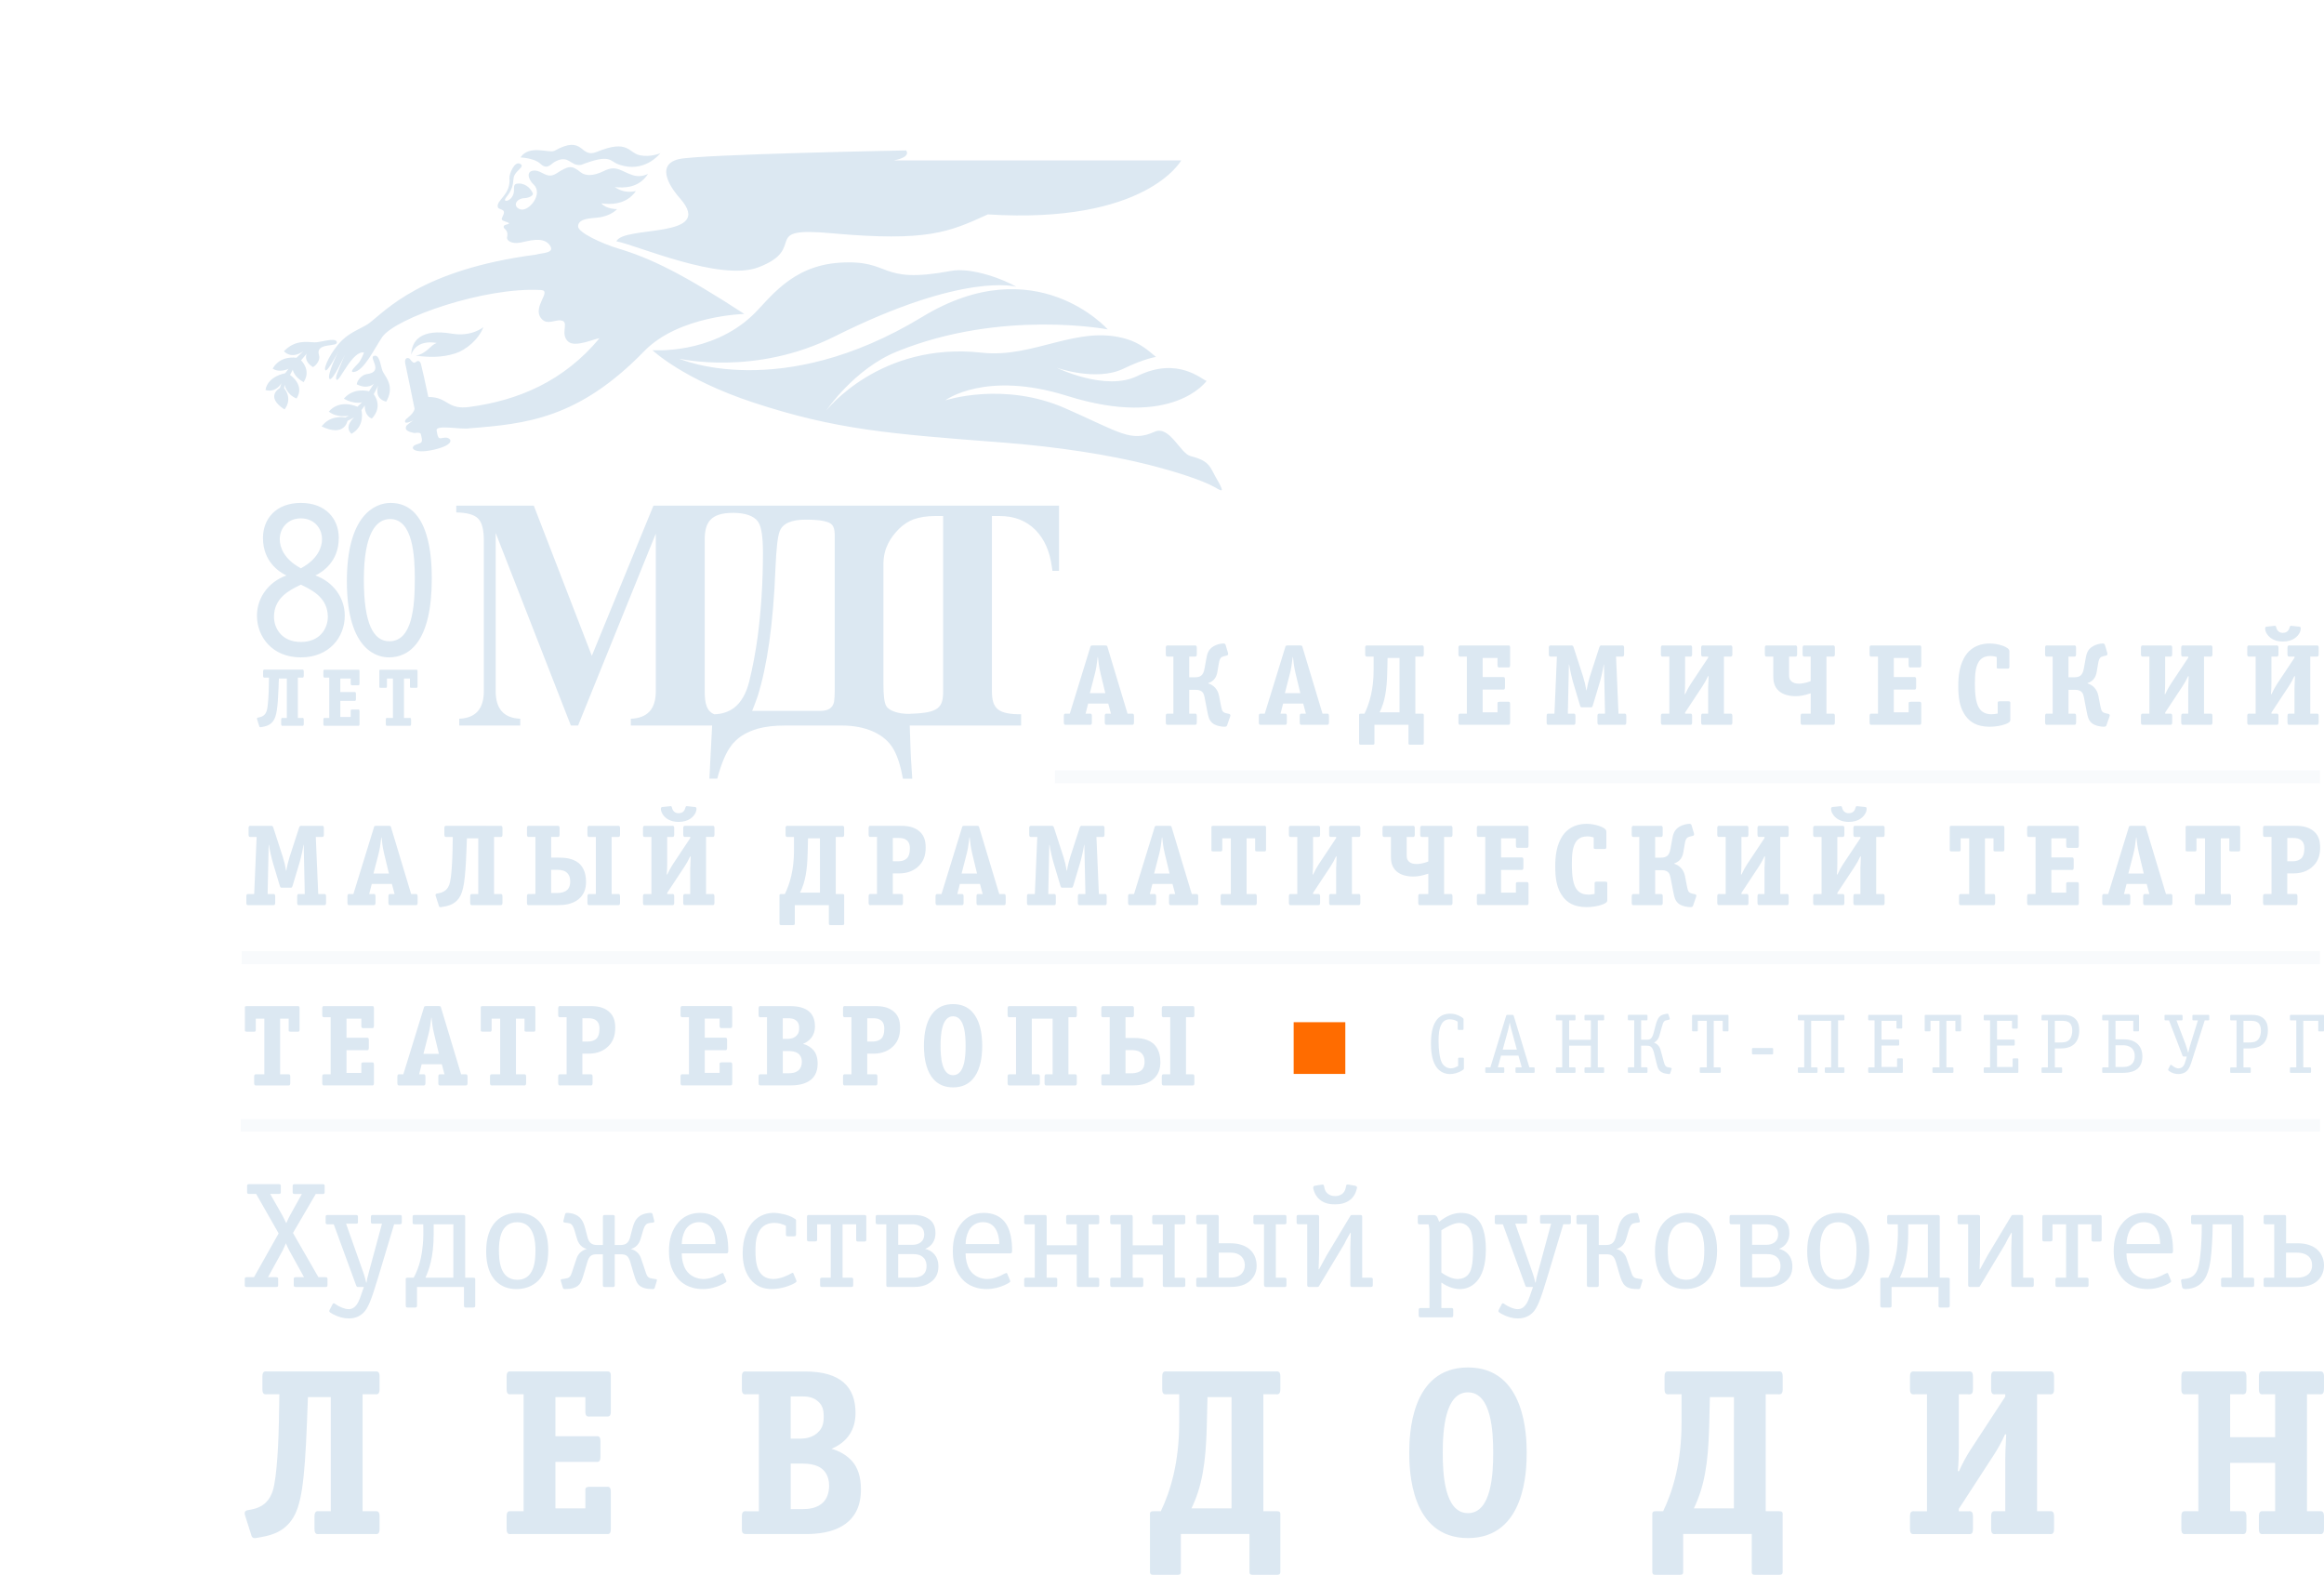 <?xml version="1.0" encoding="utf-8"?>
<!-- Generator: Adobe Illustrator 16.0.0, SVG Export Plug-In . SVG Version: 6.00 Build 0)  -->
<!DOCTYPE svg PUBLIC "-//W3C//DTD SVG 1.1//EN" "http://www.w3.org/Graphics/SVG/1.1/DTD/svg11.dtd">
<svg version="1.1" id="Слой_1" xmlns="http://www.w3.org/2000/svg" xmlns:xlink="http://www.w3.org/1999/xlink" x="0px" y="0px"
	 width="180.018px" height="121.965px" viewBox="0 0 180.018 121.965" enable-background="new 0 0 180.018 121.965"
	 xml:space="preserve">
<g>
	<path fill="#DCE8F2" d="M29.019,106.217h-8.31c-0.146,0-0.383-0.073-0.383,0.387v0.992c0,0.46,0.236,0.386,0.383,0.386h0.932
		l-0.037,2.149c-0.018,1.084-0.128,4.336-0.493,5.385c-0.2,0.552-0.565,1.193-1.661,1.396l-0.292,0.055
		c-0.274,0.056-0.201,0.312-0.184,0.367l0.512,1.617c0.019,0.057,0.073,0.202,0.329,0.166l0.22-0.037
		c0.712-0.129,1.808-0.295,2.557-1.359c0.749-1.047,1.004-2.903,1.187-7.571l0.073-1.946h1.771v8.838h-0.876
		c-0.146,0-0.385-0.072-0.385,0.387v0.992c0,0.459,0.237,0.387,0.385,0.387h4.272c0.146,0,0.383,0.072,0.383-0.387v-0.992
		c0-0.459-0.236-0.387-0.383-0.387h-0.932v-9.06h0.932c0.146,0,0.383,0.074,0.383-0.386v-0.992
		C29.402,106.144,29.165,106.217,29.019,106.217z M46.932,106.217h-7.305c-0.146,0-0.383-0.073-0.383,0.387v0.992
		c0,0.46,0.236,0.386,0.383,0.386h0.932v9.06h-0.932c-0.146,0-0.383-0.072-0.383,0.387v0.992c0,0.459,0.236,0.387,0.383,0.387h7.324
		c0.164,0,0.364,0.055,0.364-0.387v-2.885c0-0.441-0.2-0.388-0.384-0.388h-1.205c-0.438,0-0.384,0.147-0.384,0.388v1.285h-2.319
		v-3.604h3.105c0.146,0,0.383,0.074,0.383-0.385v-1.213c0-0.44-0.201-0.387-0.383-0.387h-3.105v-3.031h2.319v1.121
		c0,0.459,0.237,0.385,0.384,0.385h1.205c0.201,0,0.384,0.039,0.384-0.385v-2.793C47.315,106.181,47.133,106.217,46.932,106.217z
		 M64.407,112.208c0.912-0.385,1.862-1.176,1.862-2.773c0-2.003-1.132-3.217-3.908-3.217h-4.511c-0.146,0-0.384-0.073-0.384,0.387
		v0.992c0,0.46,0.238,0.386,0.384,0.386h0.933v9.06h-0.933c-0.146,0-0.384-0.072-0.384,0.387v0.992c0,0.312,0.073,0.387,0.384,0.387
		h4.529c0.913,0,2.173-0.094,3.141-0.811c0.584-0.439,1.169-1.192,1.169-2.662c0-1.03-0.292-1.691-0.621-2.097
		C65.649,112.723,64.991,112.355,64.407,112.208z M61.248,108.148h0.767c0.402,0,0.931,0,1.37,0.403
		c0.347,0.312,0.42,0.697,0.42,1.14c0,0.403-0.037,0.791-0.347,1.14c-0.438,0.514-1.077,0.588-1.461,0.588h-0.749V108.148z
		 M63.823,116.29c-0.492,0.551-1.241,0.588-1.661,0.588h-0.913v-3.528h0.913c0.492,0,1.059,0.092,1.405,0.331
		c0.256,0.164,0.657,0.568,0.657,1.378C64.224,115.645,64.042,116.032,63.823,116.29z M98.92,117.042H97.86v-9.06h0.932
		c0.146,0,0.385,0.074,0.385-0.386v-0.992c0-0.46-0.238-0.387-0.385-0.387h-8.382c-0.146,0-0.384-0.073-0.384,0.387v0.992
		c0,0.46,0.237,0.386,0.384,0.386h0.932v2.149c0,3.105-0.657,5.312-1.424,6.91h-0.584c-0.292,0-0.256,0.146-0.256,0.367v4.207
		c0,0.238,0,0.35,0.256,0.35h1.862c0.292,0,0.274-0.11,0.274-0.35v-2.811h5.315v2.811c0,0.238-0.02,0.35,0.272,0.35h1.863
		c0.291,0,0.256-0.166,0.256-0.35v-4.207C99.176,117.189,99.211,117.042,98.92,117.042z M95.395,116.821H92.29
		c0.82-1.689,1.113-3.51,1.187-6.32l0.056-2.297h1.862V116.821z M113.71,105.907c-4.456,0-4.548,5.272-4.548,6.614
		c0,1.323,0.092,6.599,4.548,6.599s4.548-5.275,4.548-6.599C118.258,111.234,118.166,105.907,113.71,105.907z M113.71,117.189
		c-1.845,0-1.954-3.125-1.954-4.668c0-1.783,0.183-4.687,1.954-4.687c1.845,0,1.954,3.143,1.954,4.687
		C115.664,114.064,115.555,117.189,113.71,117.189z M137.832,117.042h-1.06v-9.06h0.933c0.146,0,0.383,0.074,0.383-0.386v-0.992
		c0-0.46-0.236-0.387-0.383-0.387h-8.384c-0.146,0-0.384-0.073-0.384,0.387v0.992c0,0.46,0.237,0.386,0.384,0.386h0.933v2.149
		c0,3.105-0.658,5.312-1.425,6.91h-0.585c-0.291,0-0.256,0.146-0.256,0.367v4.207c0,0.238,0,0.35,0.256,0.35h1.862
		c0.293,0,0.273-0.11,0.273-0.35v-2.811h5.313v2.811c0,0.238-0.018,0.35,0.274,0.35h1.862c0.293,0,0.256-0.166,0.256-0.35v-4.207
		C138.088,117.189,138.125,117.042,137.832,117.042z M134.309,116.821h-3.104c0.821-1.689,1.113-3.51,1.188-6.32l0.055-2.297h1.863
		L134.309,116.821L134.309,116.821z M158.723,106.217h-4.109c-0.146,0-0.383-0.073-0.383,0.387v0.992
		c0,0.46,0.237,0.386,0.383,0.386h0.714v0.185l-2.703,4.135c-0.335,0.521-0.629,1.068-0.877,1.636h-0.092
		c0.056-0.606,0.073-1.177,0.073-1.874v-4.08h0.712c0.146,0,0.385,0.074,0.385-0.386v-0.992c0-0.46-0.237-0.388-0.385-0.388h-4.107
		c-0.146,0-0.385-0.072-0.385,0.388v0.992c0,0.46,0.237,0.386,0.385,0.386h0.931v9.061h-0.931c-0.146,0-0.385-0.074-0.385,0.386
		v0.993c0,0.459,0.237,0.386,0.385,0.386h4.107c0.146,0,0.385,0.073,0.385-0.386v-0.993c0-0.46-0.237-0.386-0.385-0.386h-0.712
		v-0.185l2.686-4.135c0.329-0.496,0.64-1.065,0.896-1.636h0.09c-0.055,1.121-0.071,1.524-0.071,1.873v4.08h-0.714
		c-0.146,0-0.383-0.072-0.383,0.387v0.992c0,0.459,0.237,0.387,0.383,0.387h4.109c0.146,0,0.384,0.072,0.384-0.387v-0.992
		c0-0.459-0.236-0.387-0.384-0.387h-0.932v-9.06h0.932c0.146,0,0.384,0.074,0.384-0.386v-0.992
		C159.106,106.144,158.869,106.217,158.723,106.217L158.723,106.217z M179.631,106.217h-4.273c-0.146,0-0.383-0.073-0.383,0.387
		v0.992c0,0.46,0.237,0.386,0.383,0.386h0.877v3.326h-3.487v-3.326h0.877c0.146,0,0.383,0.074,0.383-0.386v-0.992
		c0-0.46-0.236-0.387-0.383-0.387h-4.273c-0.146,0-0.384-0.073-0.384,0.387v0.992c0,0.46,0.237,0.386,0.384,0.386h0.933v9.06h-0.933
		c-0.146,0-0.384-0.072-0.384,0.387v0.992c0,0.459,0.237,0.387,0.384,0.387h4.273c0.146,0,0.383,0.072,0.383-0.387v-0.992
		c0-0.459-0.236-0.387-0.383-0.387h-0.877v-3.748h3.487v3.748h-0.877c-0.146,0-0.383-0.072-0.383,0.387v0.992
		c0,0.459,0.237,0.387,0.383,0.387h4.273c0.146,0,0.385,0.072,0.385-0.387v-0.992c0-0.459-0.238-0.387-0.385-0.387h-0.932v-9.06
		h0.932c0.146,0,0.385,0.074,0.385-0.386v-0.992C180.016,106.144,179.777,106.217,179.631,106.217z M18.959,99.534
		c0,0.069,0.012,0.141,0.145,0.141h2.297c0.134,0,0.146-0.07,0.146-0.141v-0.477c0-0.069-0.012-0.141-0.146-0.141H20.76l1.148-2.09
		l0.241-0.535c0.182,0.406,0.121,0.303,0.254,0.547l1.148,2.078H22.9c-0.133,0-0.145,0.07-0.145,0.141v0.477
		c0,0.069,0.012,0.141,0.145,0.141h2.321c0.072,0,0.146-0.012,0.146-0.141v-0.477c0-0.128-0.073-0.141-0.146-0.141h-0.556
		l-1.971-3.426l1.766-3.02h0.544c0.073,0,0.145-0.012,0.145-0.141v-0.476c0-0.069-0.012-0.142-0.145-0.142h-2.188
		c-0.133,0-0.145,0.07-0.145,0.142v0.476c0,0.069,0.012,0.141,0.145,0.141h0.568l-0.896,1.613c-0.072,0.14-0.181,0.326-0.313,0.65
		l-0.302-0.604l-0.943-1.66h0.677c0.134,0,0.146-0.07,0.146-0.141v-0.476c0-0.069-0.012-0.142-0.146-0.142h-2.32
		c-0.134,0-0.146,0.07-0.146,0.142v0.476c0,0.069,0.012,0.141,0.146,0.141h0.556l1.741,3.055l-1.91,3.391h-0.568
		c-0.071,0-0.145,0.013-0.145,0.141L18.959,99.534L18.959,99.534z M30.978,94.098h-2.103c-0.073,0-0.146,0.011-0.146,0.14v0.394
		c0,0.129,0.072,0.141,0.146,0.141h0.713l-1.015,3.752c-0.121,0.441-0.157,0.604-0.183,0.812h-0.023l-0.013-0.047
		c-0.036-0.15-0.084-0.383-0.229-0.789l-1.318-3.729h0.774c0.145,0,0.145-0.058,0.145-0.127v-0.406c0-0.069-0.012-0.14-0.145-0.14
		H25.37c-0.073,0-0.146,0.011-0.146,0.14v0.441c0,0.127,0.073,0.139,0.146,0.139h0.482l1.741,4.75
		c0.048,0.117,0.096,0.104,0.157,0.104h0.436l-0.254,0.73c-0.169,0.488-0.398,0.988-0.931,0.988c-0.314,0-0.726-0.198-0.942-0.338
		c-0.085-0.059-0.146-0.115-0.206-0.115s-0.073,0.035-0.085,0.059l-0.242,0.463c-0.035,0.082-0.071,0.142,0.254,0.314
		c0.436,0.232,0.847,0.337,1.233,0.337c0.581,0,0.943-0.243,1.148-0.452c0.351-0.35,0.604-0.977,1.124-2.707l1.244-4.135h0.447
		c0.133,0,0.146-0.07,0.146-0.139v-0.441C31.123,94.167,31.111,94.098,30.978,94.098z M36.639,98.954h-0.604V94.26
		c0-0.059,0.012-0.162-0.169-0.162h-3.76c-0.071,0-0.145,0.011-0.145,0.14v0.441c0,0.127,0.073,0.139,0.145,0.139h0.678
		c0.084,2.3-0.352,3.401-0.737,4.136H31.6c-0.206,0-0.169,0.08-0.169,0.15v2.021c0,0.127,0.072,0.14,0.146,0.14h0.579
		c0.134,0,0.146-0.07,0.146-0.14v-1.451h3.639v1.451c0,0.127,0.072,0.14,0.146,0.14h0.58c0.133,0,0.145-0.07,0.145-0.14v-2.021
		C36.808,99.034,36.844,98.954,36.639,98.954z M35.116,98.954h-2.164c0.254-0.547,0.641-1.557,0.641-3.369v-0.767h1.523V98.954z
		 M42.468,96.851c0-2.185-1.16-2.916-2.357-2.916c-1.293,0-2.453,0.812-2.453,2.974c0,2.207,1.185,2.928,2.333,2.928
		C41.283,99.834,42.468,99.034,42.468,96.851z M38.648,96.804c0-0.604,0.062-2.147,1.415-2.147c1.354,0,1.414,1.59,1.414,2.184
		c0,0.859-0.107,2.275-1.401,2.275C38.697,99.116,38.648,97.559,38.648,96.804z M50.727,99.057l-0.145-0.023
		c-0.326-0.045-0.436-0.115-0.544-0.439l-0.375-1.115c-0.111-0.375-0.416-0.659-0.797-0.744c0.556-0.162,0.713-0.604,0.797-0.917
		l0.133-0.465c0.169-0.581,0.326-0.604,0.556-0.64l0.169-0.021c0.073-0.012,0.193-0.012,0.157-0.141l-0.133-0.522
		c-0.024-0.081-0.097-0.093-0.157-0.093c-0.097,0-0.604,0.012-0.955,0.338c-0.278,0.255-0.375,0.604-0.459,0.916l-0.157,0.604
		c-0.108,0.432-0.313,0.629-0.75,0.629H47.62v-2.184c0-0.07-0.013-0.14-0.146-0.14h-0.629c-0.072,0-0.145,0.011-0.145,0.14v2.184
		h-0.448c-0.436,0-0.641-0.197-0.75-0.629l-0.157-0.604c-0.085-0.312-0.182-0.661-0.459-0.916c-0.351-0.326-0.858-0.338-0.955-0.338
		c-0.06,0-0.133,0.012-0.157,0.093l-0.133,0.522c-0.036,0.129,0.084,0.129,0.157,0.141l0.169,0.021
		c0.229,0.035,0.387,0.059,0.556,0.64l0.134,0.465c0.085,0.313,0.241,0.755,0.798,0.917c-0.382,0.086-0.687,0.369-0.798,0.744
		l-0.375,1.115c-0.109,0.324-0.219,0.395-0.545,0.439l-0.145,0.023c-0.109,0.012-0.193,0.012-0.146,0.163l0.157,0.521
		c0.024,0.094,0.109,0.094,0.169,0.094c0.423,0,0.847-0.069,1.101-0.359c0.097-0.104,0.206-0.303,0.375-0.895l0.242-0.824
		c0.156-0.547,0.387-0.615,0.749-0.615h0.46v2.393c0,0.069,0.012,0.141,0.145,0.141h0.629c0.133,0,0.146-0.07,0.146-0.141v-2.393
		h0.459c0.362,0,0.593,0.068,0.75,0.615l0.241,0.824c0.169,0.592,0.278,0.789,0.375,0.895c0.255,0.29,0.678,0.359,1.101,0.359
		c0.061,0,0.145,0,0.169-0.094l0.157-0.521C50.92,99.069,50.836,99.069,50.727,99.057L50.727,99.057z M54.225,93.935
		c-0.857,0-1.354,0.383-1.656,0.709c-0.567,0.627-0.75,1.416-0.75,2.241c0,0.605,0.085,1.383,0.63,2.066
		c0.289,0.36,0.869,0.883,2.006,0.883c0.544,0,1.016-0.149,1.365-0.303c0.375-0.174,0.447-0.242,0.447-0.289
		c0-0.023,0-0.047-0.012-0.07l-0.218-0.521c-0.013-0.047-0.049-0.059-0.062-0.059h-0.023c-0.051,0.014-0.1,0.033-0.146,0.059
		c-0.398,0.221-0.834,0.406-1.33,0.406c-0.447,0-1.04-0.198-1.366-0.743c-0.192-0.325-0.302-0.79-0.302-1.185v-0.059h3.469
		c0.085,0,0.134-0.035,0.134-0.197v-0.059c0-0.533-0.061-1.673-0.689-2.312C55.446,94.213,54.95,93.935,54.225,93.935z
		 M52.811,96.351c0-0.325,0.085-0.72,0.23-1.011c0.203-0.428,0.639-0.695,1.111-0.686c0.399,0,0.834,0.15,1.076,0.709
		c0.193,0.44,0.193,0.905,0.193,0.986L52.811,96.351L52.811,96.351z M61.021,95.749h0.496c0.133,0,0.146-0.07,0.146-0.141v-1.045
		c0-0.07,0.023-0.105-0.121-0.188l-0.098-0.059c-0.398-0.242-1.111-0.383-1.511-0.383c-0.375,0-1.112,0.105-1.691,0.79
		c-0.363,0.44-0.714,1.173-0.714,2.335c0,0.662,0.121,1.37,0.557,1.963c0.472,0.639,1.111,0.812,1.691,0.812
		c0.726,0,1.462-0.269,1.766-0.453c0.133-0.082,0.182-0.115,0.145-0.209l-0.229-0.547c-0.013-0.022-0.024-0.045-0.062-0.045
		s-0.061,0.021-0.133,0.058c-0.218,0.128-0.81,0.418-1.354,0.418c-1.281,0-1.391-1.278-1.391-2.171c0-0.604,0-2.174,1.476-2.174
		c0.313,0,0.629,0.094,0.883,0.222v0.674C60.876,95.676,60.888,95.749,61.021,95.749L61.021,95.749z M66.959,94.098h-4.304
		c-0.072,0-0.146,0.011-0.146,0.141v1.766c0,0.127,0.073,0.139,0.146,0.139h0.496c0.134,0,0.146-0.07,0.146-0.139v-1.187h1.052
		v4.136h-0.677c-0.133,0-0.146,0.069-0.146,0.139v0.441c0,0.129,0.072,0.141,0.146,0.141h2.271c0.134,0,0.146-0.07,0.146-0.141
		v-0.441c0-0.068-0.012-0.139-0.146-0.139h-0.677v-4.136h1.052v1.196c0,0.128,0.072,0.14,0.146,0.14h0.496
		c0.133,0,0.145-0.069,0.145-0.14v-1.775C67.104,94.167,67.092,94.098,66.959,94.098z M71.664,96.723
		c0.556-0.223,0.798-0.686,0.798-1.221c0-0.709-0.338-1.01-0.642-1.174c-0.387-0.209-0.725-0.23-1.1-0.23h-2.744
		c-0.073,0-0.145,0.011-0.145,0.141v0.44c0,0.127,0.071,0.139,0.145,0.139h0.677v4.716c0,0.129,0.073,0.141,0.146,0.141h1.97
		c0.437,0,0.991-0.07,1.438-0.467c0.242-0.207,0.483-0.545,0.483-1.113C72.692,97.269,72.208,96.851,71.664,96.723z M69.573,94.818
		h1.075c0.267,0,0.943,0.06,0.943,0.802c0,0.534-0.423,0.789-0.907,0.789h-1.111V94.818z M70.709,98.954h-1.136v-1.824h1.195
		c0.218,0,0.544,0.035,0.786,0.291c0.181,0.197,0.217,0.44,0.217,0.639C71.773,98.954,70.891,98.954,70.709,98.954z M76.212,93.935
		c-0.858,0-1.354,0.383-1.656,0.709c-0.568,0.627-0.75,1.416-0.75,2.241c0,0.605,0.085,1.383,0.629,2.066
		c0.29,0.36,0.87,0.883,2.006,0.883c0.544,0,1.017-0.149,1.366-0.303c0.375-0.174,0.447-0.242,0.447-0.289
		c0-0.022,0-0.047-0.012-0.07l-0.219-0.521c-0.012-0.047-0.048-0.059-0.061-0.059h-0.024c-0.05,0.014-0.099,0.033-0.145,0.059
		c-0.399,0.221-0.834,0.406-1.33,0.406c-0.447,0-1.04-0.198-1.366-0.743c-0.193-0.325-0.302-0.79-0.302-1.185v-0.059h3.469
		c0.085,0,0.133-0.035,0.133-0.197v-0.059c0-0.533-0.061-1.673-0.688-2.312C77.433,94.213,76.938,93.935,76.212,93.935z
		 M74.798,96.351c0-0.325,0.085-0.72,0.229-1.011c0.203-0.428,0.639-0.695,1.112-0.686c0.399,0,0.834,0.15,1.076,0.709
		c0.193,0.44,0.193,0.905,0.193,0.986L74.798,96.351L74.798,96.351z M85.003,94.098H82.73c-0.071,0-0.145,0.011-0.145,0.141v0.44
		c0,0.127,0.072,0.139,0.145,0.139h0.678v1.626h-2.333v-2.205c0-0.13-0.072-0.141-0.146-0.141h-1.451
		c-0.071,0-0.145,0.011-0.145,0.141v0.44c0,0.127,0.073,0.139,0.145,0.139h0.677v4.136h-0.677c-0.071,0-0.145,0.012-0.145,0.139
		v0.441c0,0.129,0.073,0.141,0.145,0.141h2.272c0.073,0,0.145-0.012,0.145-0.141v-0.441c0-0.068-0.012-0.139-0.145-0.139h-0.677
		v-1.789h2.333v2.369c0,0.129,0.071,0.141,0.145,0.141h1.451c0.072,0,0.145-0.012,0.145-0.141v-0.441
		c0-0.068-0.012-0.139-0.145-0.139h-0.677v-4.136h0.677c0.072,0,0.145-0.012,0.145-0.139v-0.44
		C85.148,94.167,85.136,94.098,85.003,94.098z M88.416,98.954h-0.678v-1.789h2.333v2.369c0,0.129,0.072,0.141,0.146,0.141h1.45
		c0.073,0,0.146-0.012,0.146-0.141v-0.441c0-0.068-0.012-0.139-0.146-0.139H90.99v-4.136h0.677c0.073,0,0.146-0.012,0.146-0.139
		v-0.44c0-0.07-0.012-0.141-0.146-0.141h-2.272c-0.072,0-0.145,0.011-0.145,0.141v0.44c0,0.127,0.072,0.139,0.145,0.139h0.677v1.626
		h-2.333v-2.205c0-0.13-0.072-0.141-0.145-0.141h-1.451c-0.073,0-0.145,0.011-0.145,0.141v0.44c0,0.127,0.071,0.139,0.145,0.139
		h0.677v4.136h-0.677c-0.073,0-0.145,0.012-0.145,0.139v0.441c0,0.129,0.071,0.141,0.145,0.141h2.272
		c0.072,0,0.145-0.012,0.145-0.141v-0.441C88.561,99.023,88.548,98.954,88.416,98.954z M99.504,94.098h-2.272
		c-0.072,0-0.146,0.011-0.146,0.141v0.44c0,0.127,0.072,0.139,0.146,0.139h0.678v4.681c0,0.059,0.012,0.176,0.156,0.176h1.438
		c0.072,0,0.145-0.012,0.145-0.141v-0.441c0-0.127-0.071-0.139-0.145-0.139h-0.678v-4.136h0.678c0.072,0,0.145-0.012,0.145-0.139
		v-0.44C99.648,94.109,99.576,94.098,99.504,94.098z M92.807,99.672h2.442c0.495,0,1.015-0.059,1.45-0.371
		c0.313-0.232,0.641-0.641,0.641-1.266c0-0.604-0.254-1.07-0.629-1.349c-0.313-0.231-0.785-0.396-1.365-0.396h-0.943v-2.056
		c0-0.129-0.071-0.14-0.145-0.14h-1.451c-0.072,0-0.145,0.011-0.145,0.14v0.44c0,0.128,0.071,0.14,0.145,0.14h0.678v4.136h-0.678
		c-0.072,0-0.145,0.012-0.145,0.139v0.441C92.662,99.663,92.734,99.672,92.807,99.672z M94.402,97.013h0.834
		c0.255,0,0.496,0.012,0.75,0.161c0.339,0.209,0.437,0.535,0.437,0.826c0.004,0.236-0.082,0.465-0.242,0.639
		c-0.254,0.268-0.604,0.312-0.943,0.312h-0.834L94.402,97.013L94.402,97.013z M106.192,98.954h-0.677v-4.715
		c0-0.07-0.012-0.141-0.145-0.141h-0.629c-0.05,0-0.098,0-0.134,0.059l-1.85,3.077c-0.146,0.257-0.266,0.499-0.58,1.067h-0.037
		l0.037-1.139v-2.926c0-0.07-0.012-0.14-0.146-0.14h-1.45c-0.072,0-0.146,0.011-0.146,0.14v0.441c0,0.127,0.072,0.139,0.146,0.139
		h0.677v4.715c0,0.129,0.073,0.141,0.146,0.141h0.629c0.048,0,0.097,0,0.134-0.059l1.849-3.078c0.278-0.453,0.049-0.139,0.581-1.057
		h0.035l-0.035,1.127v2.926c0,0.129,0.072,0.141,0.146,0.141h1.449c0.073,0,0.146-0.012,0.146-0.141V99.09
		C106.338,99.023,106.326,98.954,106.192,98.954z M104.5,91.75c-0.205-0.035-0.217,0.023-0.229,0.095l-0.036,0.174
		c-0.097,0.44-0.446,0.614-0.821,0.614c-0.351,0-0.726-0.174-0.822-0.614l-0.035-0.174c-0.013-0.06-0.025-0.104-0.133-0.104
		c-0.025,0-0.062,0.012-0.086,0.012l-0.482,0.08c-0.061,0.014-0.133,0.035-0.133,0.141c0,0.035,0,0.082,0.035,0.197
		c0.072,0.268,0.254,0.559,0.46,0.731c0.423,0.358,0.931,0.371,1.196,0.371c0.387,0,0.811-0.06,1.196-0.371
		c0.277-0.231,0.388-0.487,0.459-0.731c0.024-0.092,0.05-0.15,0.05-0.197s-0.05-0.115-0.146-0.141L104.5,91.75z M111.697,99.359
		c0.411,0.291,0.943,0.478,1.38,0.478c0.81,0,2.018-0.559,2.018-3.066c0-1.277-0.302-1.857-0.435-2.066
		c-0.399-0.627-1.004-0.768-1.487-0.768c-0.616,0-1.136,0.256-1.631,0.639l-0.062,0.047l-0.049-0.115
		c-0.049-0.129-0.109-0.406-0.375-0.406h-1.088c-0.072,0-0.145,0.011-0.145,0.141v0.44c0,0.127,0.071,0.139,0.145,0.139h0.689
		l0.022,0.104c0.049,0.234,0.049,0.431,0.049,0.629v5.748h-0.688c-0.133,0-0.146,0.07-0.146,0.14v0.442
		c0,0.127,0.072,0.139,0.146,0.139h2.382c0.073,0,0.146-0.012,0.146-0.139v-0.442c0-0.128-0.071-0.14-0.146-0.14h-0.773v-1.975
		L111.697,99.359z M111.649,95.284l0.072-0.048c0.278-0.174,0.858-0.522,1.317-0.522c0.17,0,0.651,0.059,0.883,0.615
		c0.049,0.129,0.182,0.453,0.182,1.465c0,0.477-0.023,1.276-0.229,1.694c-0.241,0.513-0.749,0.569-0.968,0.569
		c-0.276,0-0.663-0.094-1.257-0.499V95.284z M121.541,94.098h-2.104c-0.071,0-0.146,0.011-0.146,0.141v0.393
		c0,0.129,0.072,0.141,0.146,0.141h0.713l-1.016,3.752c-0.121,0.441-0.157,0.604-0.182,0.812h-0.023l-0.012-0.047
		c-0.037-0.15-0.086-0.383-0.23-0.789l-1.316-3.729h0.772c0.146,0,0.146-0.058,0.146-0.127v-0.406c0-0.069-0.013-0.14-0.146-0.14
		h-2.212c-0.072,0-0.145,0.011-0.145,0.14v0.441c0,0.127,0.071,0.139,0.145,0.139h0.483l1.74,4.75
		c0.049,0.117,0.097,0.104,0.156,0.104h0.437l-0.254,0.73c-0.169,0.488-0.398,0.988-0.932,0.988c-0.313,0-0.726-0.198-0.941-0.338
		c-0.085-0.059-0.146-0.115-0.206-0.115c-0.061,0-0.072,0.035-0.085,0.059l-0.241,0.463c-0.036,0.082-0.073,0.142,0.254,0.314
		c0.435,0.232,0.847,0.337,1.233,0.337c0.579,0,0.941-0.243,1.147-0.452c0.351-0.35,0.604-0.977,1.123-2.707l1.246-4.135h0.447
		c0.133,0,0.145-0.07,0.145-0.139v-0.441C121.686,94.167,121.674,94.098,121.541,94.098z M127.068,99.057l-0.146-0.023
		c-0.326-0.045-0.436-0.115-0.544-0.439l-0.375-1.115c-0.111-0.374-0.416-0.658-0.797-0.744c0.555-0.162,0.713-0.604,0.797-0.917
		l0.133-0.465c0.17-0.581,0.326-0.604,0.557-0.64l0.169-0.021c0.073-0.012,0.193-0.012,0.157-0.141l-0.133-0.522
		c-0.024-0.081-0.097-0.093-0.157-0.093c-1.016,0-1.28,0.721-1.414,1.254l-0.156,0.604c-0.109,0.432-0.314,0.629-0.75,0.629h-0.568
		v-2.184c0-0.07-0.012-0.14-0.146-0.14h-1.438c-0.072,0-0.146,0.011-0.146,0.14v0.441c0,0.127,0.073,0.139,0.146,0.139h0.665v4.715
		c0,0.129,0.072,0.141,0.145,0.141h0.629c0.134,0,0.146-0.069,0.146-0.141v-2.392h0.581c0.362,0,0.593,0.069,0.749,0.614
		l0.242,0.826c0.276,0.963,0.471,1.254,1.475,1.254c0.062,0,0.146,0,0.169-0.094l0.157-0.521
		C127.262,99.069,127.177,99.069,127.068,99.057L127.068,99.057z M128.195,96.909c0,2.207,1.186,2.928,2.332,2.928
		c1.294,0,2.479-0.803,2.479-2.984c0-2.186-1.16-2.916-2.357-2.916C129.355,93.935,128.195,94.749,128.195,96.909L128.195,96.909z
		 M132.015,96.838c0,0.859-0.107,2.277-1.401,2.277c-1.379,0-1.427-1.558-1.427-2.312c0-0.604,0.061-2.148,1.414-2.148
		C131.955,94.655,132.015,96.247,132.015,96.838z M137.809,96.723c0.557-0.223,0.797-0.686,0.797-1.221
		c0-0.709-0.338-1.01-0.641-1.174c-0.387-0.209-0.725-0.23-1.1-0.23h-2.744c-0.072,0-0.146,0.011-0.146,0.141v0.44
		c0,0.127,0.072,0.139,0.146,0.139h0.678v4.716c0,0.129,0.072,0.141,0.145,0.141h1.972c0.435,0,0.989-0.07,1.438-0.467
		c0.242-0.207,0.484-0.545,0.484-1.113C138.836,97.269,138.352,96.851,137.809,96.723L137.809,96.723z M135.717,94.818h1.076
		c0.266,0,0.942,0.06,0.942,0.802c0,0.534-0.424,0.789-0.906,0.789h-1.112V94.818z M136.854,98.954h-1.137v-1.824h1.197
		c0.217,0,0.543,0.035,0.785,0.291c0.182,0.197,0.218,0.44,0.218,0.639C137.917,98.954,137.034,98.954,136.854,98.954
		L136.854,98.954z M142.441,93.935c-1.294,0-2.455,0.812-2.455,2.974c0,2.207,1.187,2.928,2.334,2.928
		c1.293,0,2.479-0.803,2.479-2.984C144.798,94.667,143.638,93.935,142.441,93.935z M142.404,99.116
		c-1.378,0-1.426-1.557-1.426-2.312c0-0.604,0.062-2.147,1.414-2.147c1.354,0,1.414,1.59,1.414,2.184
		C143.807,97.7,143.698,99.116,142.404,99.116L142.404,99.116z M150.156,101.125c0,0.127,0.071,0.14,0.145,0.14h0.58
		c0.133,0,0.146-0.07,0.146-0.14v-2.021c0-0.07,0.036-0.15-0.169-0.15h-0.604V94.26c0-0.059,0.013-0.162-0.168-0.162h-3.76
		c-0.072,0-0.146,0.011-0.146,0.14v0.441c0,0.127,0.072,0.139,0.146,0.139h0.677c0.085,2.3-0.352,3.401-0.737,4.136h-0.447
		c-0.205,0-0.169,0.08-0.169,0.15v2.021c0,0.127,0.072,0.14,0.146,0.14h0.58c0.133,0,0.145-0.07,0.145-0.14v-1.451h3.64v1.451
		H150.156z M149.334,98.954h-2.164c0.254-0.547,0.641-1.557,0.641-3.369v-0.767h1.523V98.954z M155.805,94.157l-1.85,3.077
		c-0.146,0.257-0.268,0.499-0.58,1.067h-0.037l0.037-1.139v-2.926c0-0.07-0.014-0.14-0.146-0.14h-1.45
		c-0.071,0-0.146,0.011-0.146,0.14v0.441c0,0.127,0.073,0.139,0.146,0.139h0.677v4.715c0,0.129,0.072,0.141,0.146,0.141h0.629
		c0.048,0,0.098,0,0.133-0.059l1.851-3.078c0.278-0.453,0.048-0.139,0.58-1.057h0.036l-0.036,1.127v2.926
		c0,0.129,0.073,0.141,0.146,0.141h1.45c0.072,0,0.146-0.012,0.146-0.141V99.09c0-0.067-0.014-0.139-0.146-0.139h-0.677v-4.715
		c0-0.07-0.012-0.14-0.146-0.14h-0.628C155.889,94.098,155.84,94.098,155.805,94.157L155.805,94.157z M162.649,94.098h-4.304
		c-0.072,0-0.145,0.011-0.145,0.141v1.766c0,0.127,0.071,0.139,0.145,0.139h0.496c0.133,0,0.145-0.07,0.145-0.139v-1.187h1.054
		v4.136h-0.679c-0.133,0-0.145,0.069-0.145,0.139v0.441c0,0.129,0.072,0.141,0.145,0.141h2.272c0.134,0,0.146-0.07,0.146-0.141
		v-0.441c0-0.068-0.012-0.139-0.146-0.139h-0.677v-4.136h1.052v1.196c0,0.128,0.073,0.141,0.146,0.141h0.495
		c0.134,0,0.146-0.07,0.146-0.141v-1.775C162.795,94.167,162.782,94.098,162.649,94.098z M166.133,93.935
		c-0.857,0-1.354,0.383-1.655,0.709c-0.567,0.627-0.749,1.416-0.749,2.241c0,0.605,0.084,1.383,0.628,2.066
		c0.29,0.36,0.87,0.883,2.007,0.883c0.545,0,1.017-0.149,1.365-0.303c0.375-0.174,0.447-0.242,0.447-0.289
		c0-0.022,0-0.047-0.012-0.07l-0.217-0.521c-0.014-0.047-0.05-0.059-0.062-0.059h-0.024c-0.051,0.014-0.1,0.033-0.146,0.059
		c-0.398,0.221-0.834,0.406-1.33,0.406c-0.447,0-1.039-0.198-1.365-0.743c-0.192-0.325-0.303-0.79-0.303-1.185v-0.059h3.47
		c0.085,0,0.133-0.035,0.133-0.197v-0.059c0-0.533-0.061-1.673-0.688-2.312C167.354,94.213,166.859,93.935,166.133,93.935
		L166.133,93.935z M164.719,96.351c0-0.325,0.085-0.72,0.23-1.011c0.202-0.428,0.638-0.695,1.11-0.686
		c0.399,0,0.834,0.15,1.076,0.709c0.193,0.44,0.193,0.905,0.193,0.986L164.719,96.351L164.719,96.351z M169.304,99.834
		c0.374,0,0.641-0.115,0.737-0.149c0.846-0.36,1.076-1.278,1.196-2.149c0.084-0.648,0.156-1.847,0.156-2.521v-0.197h1.476v4.136
		h-0.678c-0.133,0-0.146,0.069-0.146,0.139v0.441c0,0.129,0.073,0.141,0.146,0.141h2.272c0.072,0,0.146-0.012,0.146-0.141v-0.441
		c0-0.068-0.013-0.139-0.146-0.139h-0.677v-4.681c0-0.06-0.014-0.175-0.157-0.175h-3.76c-0.072,0-0.146,0.011-0.146,0.141v0.44
		c0,0.127,0.072,0.139,0.146,0.139h0.678c0.012,0.697-0.024,1.638-0.109,2.394c-0.121,1.067-0.276,1.742-1.195,1.836l-0.108,0.011
		c-0.072,0.012-0.219-0.011-0.182,0.196l0.071,0.408C169.037,99.743,169.086,99.834,169.304,99.834L169.304,99.834z M179.389,96.688
		c-0.313-0.232-0.786-0.396-1.367-0.396h-0.941v-2.055c0-0.129-0.072-0.14-0.146-0.14h-1.449c-0.072,0-0.146,0.011-0.146,0.14v0.441
		c0,0.127,0.072,0.139,0.146,0.139h0.677v4.135h-0.677c-0.072,0-0.146,0.012-0.146,0.139v0.441c0,0.129,0.072,0.141,0.146,0.141
		h2.441c0.495,0,1.016-0.059,1.45-0.371c0.387-0.278,0.641-0.731,0.641-1.301C180.017,97.43,179.763,96.965,179.389,96.688
		L179.389,96.688z M178.832,98.663c-0.133,0.129-0.411,0.291-0.918,0.291h-0.835v-1.939h0.835c0.205,0,0.507,0.023,0.772,0.186
		c0.267,0.164,0.41,0.432,0.41,0.803C179.098,98.301,178.977,98.523,178.832,98.663z M87.648,56.133c0.072,0,0.19,0.035,0.19-0.189
		V55.46c0-0.224-0.118-0.188-0.19-0.188H87.34l-1.549-5.14c-0.027-0.09-0.009-0.143-0.199-0.143H84.65
		c-0.189,0-0.172,0.053-0.199,0.143l-1.585,5.14h-0.272c-0.072,0-0.19-0.036-0.19,0.188v0.484c0,0.224,0.118,0.189,0.19,0.189h1.794
		c0.072,0,0.19,0.035,0.19-0.189V55.46c0-0.224-0.118-0.188-0.19-0.188h-0.299l0.199-0.781h1.559l0.208,0.781h-0.29
		c-0.072,0-0.189-0.036-0.189,0.188v0.484c0,0.224,0.117,0.189,0.189,0.189H87.648z M84.422,53.685l0.397-1.542
		c0.082-0.324,0.137-0.637,0.208-1.256h0.019l0.018,0.135c0.037,0.268,0.037,0.501,0.182,1.121l0.372,1.542H84.422z M93.441,51.021
		l-0.137,0.762c-0.1,0.547-0.334,0.673-0.77,0.673h-0.417V50.85h0.397c0.073,0,0.19,0.036,0.19-0.189v-0.483
		c0-0.225-0.117-0.188-0.19-0.188h-2.021c-0.072,0-0.19-0.037-0.19,0.188v0.483c0,0.225,0.118,0.189,0.19,0.189h0.398v4.422h-0.398
		c-0.072,0-0.19-0.036-0.19,0.188v0.484c0,0.224,0.118,0.189,0.19,0.189h2.021c0.073,0,0.19,0.035,0.19-0.189V55.46
		c0-0.224-0.117-0.188-0.19-0.188h-0.397v-1.848h0.507c0.562,0,0.635,0.331,0.688,0.601l0.208,1.077
		c0.072,0.376,0.127,0.663,0.381,0.888c0.272,0.233,0.733,0.295,0.942,0.295c0.172,0,0.19-0.062,0.218-0.134l0.235-0.683
		c0.018-0.054,0.027-0.151-0.091-0.179l-0.235-0.054c-0.1-0.028-0.209-0.063-0.281-0.179c-0.036-0.063-0.062-0.162-0.116-0.422
		l-0.146-0.753c-0.1-0.502-0.417-0.825-0.834-0.951v-0.027c0.489-0.17,0.644-0.511,0.707-0.87l0.108-0.636
		c0.071-0.449,0.189-0.521,0.397-0.574l0.229-0.055c0.081-0.018,0.117-0.099,0.091-0.188l-0.19-0.637
		c-0.027-0.089-0.101-0.108-0.173-0.108c-0.271,0.009-0.536,0.087-0.77,0.225C93.586,50.303,93.504,50.652,93.441,51.021z
		 M99.489,55.272H99.19l0.2-0.781h1.558l0.208,0.781h-0.288c-0.072,0-0.19-0.036-0.19,0.188v0.484c0,0.224,0.118,0.189,0.19,0.189
		h1.885c0.072,0,0.188,0.035,0.188-0.189V55.46c0-0.224-0.116-0.188-0.188-0.188h-0.31l-1.549-5.14
		c-0.026-0.09-0.01-0.143-0.199-0.143h-0.942c-0.189,0-0.172,0.053-0.199,0.143l-1.586,5.14h-0.271
		c-0.071,0-0.188-0.036-0.188,0.188v0.484c0,0.224,0.117,0.189,0.188,0.189h1.794c0.073,0,0.19,0.035,0.19-0.189V55.46
		C99.68,55.236,99.562,55.272,99.489,55.272z M99.924,52.142c0.082-0.324,0.137-0.637,0.209-1.256h0.018l0.02,0.135
		c0.036,0.268,0.036,0.501,0.181,1.121l0.372,1.542h-1.196L99.924,52.142z M109.098,57.505c0,0.117-0.01,0.17,0.136,0.17h0.925
		c0.146,0,0.127-0.081,0.127-0.17v-2.054c0-0.108,0.019-0.179-0.127-0.179h-0.525V50.85h0.462c0.072,0,0.19,0.036,0.19-0.189v-0.483
		c0-0.225-0.118-0.188-0.19-0.188h-4.158c-0.073,0-0.19-0.037-0.19,0.188v0.483c0,0.225,0.117,0.189,0.19,0.189h0.462v1.05
		c0,1.515-0.326,2.591-0.707,3.372h-0.29c-0.145,0-0.127,0.071-0.127,0.179v2.054c0,0.117,0,0.17,0.127,0.17h0.925
		c0.146,0,0.137-0.054,0.137-0.17v-1.372h2.637v1.372H109.098z M108.408,55.165h-1.54c0.407-0.825,0.554-1.714,0.589-3.086
		l0.026-1.121h0.925V55.165z M113.159,56.133h3.634c0.081,0,0.182,0.027,0.182-0.189v-1.408c0-0.214-0.101-0.188-0.19-0.188h-0.599
		c-0.217,0-0.188,0.073-0.188,0.188v0.629h-1.15v-1.759h1.539c0.072,0,0.19,0.037,0.19-0.188v-0.592c0-0.215-0.101-0.188-0.19-0.188
		h-1.539v-1.48h1.15v0.548c0,0.223,0.116,0.188,0.188,0.188h0.599c0.101,0,0.19,0.019,0.19-0.188v-1.364
		c0-0.17-0.091-0.151-0.19-0.151h-3.624c-0.072,0-0.19-0.037-0.19,0.188v0.483c0,0.225,0.118,0.189,0.19,0.189h0.462v4.422h-0.462
		c-0.072,0-0.19-0.036-0.19,0.188v0.484C112.969,56.168,113.087,56.133,113.159,56.133z M119.988,56.133h1.857
		c0.072,0,0.189,0.035,0.189-0.189V55.46c0-0.224-0.117-0.188-0.189-0.188h-0.399l0.082-3.804h0.019
		c0.054,0.369,0.218,1.085,0.316,1.409l0.525,1.749c0.055,0.188,0.1,0.152,0.199,0.152h0.598c0.101,0,0.146,0.036,0.199-0.152
		l0.526-1.749c0.1-0.323,0.263-1.04,0.316-1.409h0.019l0.082,3.804h-0.398c-0.072,0-0.19-0.036-0.19,0.188v0.484
		c0,0.224,0.118,0.189,0.19,0.189h1.857c0.071,0,0.188,0.035,0.188-0.189V55.46c0-0.224-0.117-0.188-0.188-0.188h-0.418
		l-0.189-4.422h0.435c0.073,0,0.19,0.036,0.19-0.189v-0.483c0-0.225-0.117-0.188-0.19-0.188h-1.529c-0.073,0-0.146-0.027-0.2,0.143
		l-0.733,2.261c-0.111,0.352-0.196,0.711-0.254,1.076h-0.018c-0.058-0.364-0.144-0.724-0.255-1.076l-0.733-2.261
		c-0.055-0.17-0.127-0.143-0.199-0.143h-1.53c-0.072,0-0.191-0.037-0.191,0.188v0.483c0,0.225,0.119,0.189,0.191,0.189h0.435
		l-0.19,4.422h-0.416c-0.072,0-0.19-0.036-0.19,0.188v0.484C119.797,56.168,119.915,56.133,119.988,56.133z M128.844,56.133h2.039
		c0.072,0,0.189,0.035,0.189-0.189V55.46c0-0.224-0.117-0.188-0.189-0.188h-0.354v-0.09l1.332-2.018
		c0.164-0.243,0.317-0.521,0.444-0.798h0.046c-0.026,0.547-0.037,0.745-0.037,0.915v1.991h-0.354c-0.072,0-0.189-0.036-0.189,0.188
		v0.484c0,0.224,0.117,0.189,0.189,0.189H134c0.071,0,0.189,0.035,0.189-0.189V55.46c0-0.224-0.118-0.188-0.189-0.188h-0.463V50.85
		H134c0.071,0,0.189,0.036,0.189-0.189v-0.483c0-0.225-0.118-0.188-0.189-0.188h-2.039c-0.072,0-0.189-0.037-0.189,0.188v0.483
		c0,0.225,0.117,0.189,0.189,0.189h0.354v0.089l-1.341,2.018c-0.166,0.254-0.312,0.521-0.435,0.798h-0.045
		c0.026-0.295,0.034-0.574,0.034-0.914V50.85h0.354c0.072,0,0.19,0.036,0.19-0.189v-0.483c0-0.225-0.118-0.188-0.19-0.188h-2.039
		c-0.072,0-0.189-0.037-0.189,0.188v0.483c0,0.225,0.117,0.189,0.189,0.189h0.463v4.422h-0.463c-0.072,0-0.189-0.036-0.189,0.188
		v0.484C128.654,56.168,128.771,56.133,128.844,56.133L128.844,56.133z M140.256,55.272h-0.59c-0.072,0-0.189-0.036-0.189,0.188
		v0.484c0,0.224,0.117,0.189,0.189,0.189h2.274c0.072,0,0.189,0.035,0.189-0.189V55.46c0-0.224-0.117-0.188-0.189-0.188h-0.463
		V50.85h0.463c0.072,0,0.189,0.036,0.189-0.189v-0.483c0-0.225-0.117-0.188-0.189-0.188h-2.121c-0.071,0-0.188-0.037-0.188,0.188
		v0.483c0,0.225,0.117,0.189,0.188,0.189h0.437v1.901c-0.09,0.035-0.49,0.197-0.915,0.197c-0.228,0-0.444-0.045-0.607-0.207
		c-0.146-0.152-0.152-0.304-0.152-0.493V50.85h0.434c0.072,0,0.19,0.036,0.19-0.189v-0.483c0-0.225-0.118-0.188-0.19-0.188h-2.119
		c-0.071,0-0.19-0.037-0.19,0.188v0.483c0,0.225,0.119,0.189,0.19,0.189h0.461v1.444c0,0.404,0.027,0.861,0.444,1.229
		c0.317,0.277,0.798,0.394,1.296,0.394c0.336,0,0.68-0.063,1.16-0.224L140.256,55.272L140.256,55.272z M145.006,56.133h3.634
		c0.081,0,0.181,0.027,0.181-0.189v-1.408c0-0.214-0.1-0.188-0.188-0.188h-0.598c-0.219,0-0.191,0.073-0.191,0.188v0.629h-1.15
		v-1.759h1.541c0.072,0,0.189,0.037,0.189-0.188v-0.592c0-0.215-0.101-0.188-0.189-0.188h-1.541v-1.48h1.15v0.548
		c0,0.223,0.119,0.188,0.191,0.188h0.598c0.1,0,0.188,0.019,0.188-0.188v-1.364c0-0.17-0.09-0.151-0.188-0.151h-3.625
		c-0.072,0-0.189-0.037-0.189,0.188v0.483c0,0.225,0.117,0.189,0.189,0.189h0.463v4.422h-0.463c-0.072,0-0.189-0.036-0.189,0.188
		v0.484C144.816,56.168,144.934,56.133,145.006,56.133L145.006,56.133z M154.127,56.285c0.408,0,0.879-0.071,1.231-0.206
		c0.163-0.062,0.362-0.152,0.362-0.314v-1.3c0-0.044,0.027-0.152-0.154-0.152h-0.67c-0.181,0-0.153,0.108-0.153,0.152v0.798
		c-0.158,0.032-0.318,0.05-0.479,0.055c-0.363,0-0.635-0.109-0.834-0.314c-0.363-0.377-0.453-1.13-0.453-2.082
		c0-0.699,0.045-1.444,0.426-1.83c0.218-0.225,0.498-0.287,0.788-0.287c0.108,0,0.254,0.008,0.479,0.081v0.745
		c0,0.081-0.026,0.152,0.153,0.152h0.672c0.046,0,0.153,0.027,0.153-0.152v-1.202c0-0.341-0.925-0.593-1.521-0.593
		c-0.607,0-1.322,0.179-1.812,0.843c-0.553,0.754-0.625,1.722-0.625,2.449c0,0.852,0.082,1.704,0.616,2.385
		C152.614,55.899,153.104,56.285,154.127,56.285L154.127,56.285z M158.607,56.133h2.021c0.072,0,0.189,0.035,0.189-0.189V55.46
		c0-0.224-0.117-0.188-0.189-0.188h-0.399v-1.848h0.508c0.562,0,0.636,0.331,0.688,0.601l0.209,1.077
		c0.073,0.376,0.127,0.663,0.38,0.888c0.272,0.233,0.734,0.295,0.943,0.295c0.172,0,0.188-0.062,0.217-0.134l0.235-0.683
		c0.019-0.054,0.026-0.151-0.092-0.179l-0.233-0.054c-0.101-0.028-0.209-0.063-0.281-0.179c-0.037-0.063-0.063-0.162-0.118-0.422
		l-0.145-0.753c-0.102-0.502-0.417-0.825-0.833-0.951v-0.027c0.487-0.17,0.643-0.511,0.705-0.87l0.108-0.636
		c0.072-0.449,0.189-0.521,0.398-0.574l0.227-0.055c0.082-0.018,0.118-0.099,0.091-0.188l-0.189-0.637
		c-0.027-0.089-0.101-0.108-0.172-0.108c-0.183,0-0.508,0.063-0.771,0.225c-0.408,0.242-0.49,0.591-0.553,0.96l-0.137,0.762
		c-0.101,0.547-0.335,0.673-0.771,0.673h-0.418V50.85h0.399c0.071,0,0.189,0.036,0.189-0.189v-0.483
		c0-0.225-0.118-0.188-0.189-0.188h-2.021c-0.071,0-0.189-0.037-0.189,0.188v0.483c0,0.225,0.118,0.189,0.189,0.189h0.398v4.422
		h-0.398c-0.071,0-0.189-0.036-0.189,0.188v0.484C158.417,56.168,158.535,56.133,158.607,56.133z M166.033,56.133h2.037
		c0.073,0,0.19,0.035,0.19-0.189V55.46c0-0.224-0.117-0.188-0.19-0.188h-0.353v-0.09l1.332-2.018
		c0.162-0.243,0.316-0.521,0.443-0.798h0.045c-0.027,0.547-0.035,0.745-0.035,0.915v1.991h-0.354c-0.072,0-0.19-0.036-0.19,0.188
		v0.484c0,0.224,0.118,0.189,0.19,0.189h2.038c0.073,0,0.19,0.035,0.19-0.189V55.46c0-0.224-0.117-0.188-0.19-0.188h-0.462V50.85
		h0.462c0.073,0,0.19,0.036,0.19-0.189v-0.483c0-0.225-0.117-0.188-0.19-0.188h-2.038c-0.072,0-0.19-0.037-0.19,0.188v0.483
		c0,0.225,0.118,0.189,0.19,0.189h0.354v0.089l-1.342,2.018c-0.167,0.254-0.312,0.521-0.437,0.798h-0.045
		c0.027-0.295,0.037-0.574,0.037-0.914V50.85h0.353c0.073,0,0.19,0.036,0.19-0.189v-0.483c0-0.225-0.117-0.188-0.19-0.188h-2.038
		c-0.071,0-0.19-0.037-0.19,0.188v0.483c0,0.225,0.119,0.189,0.19,0.189h0.463v4.422h-0.463c-0.071,0-0.19-0.036-0.19,0.188v0.484
		C165.842,56.168,165.961,56.133,166.033,56.133z M176.837,49.684c0.798,0,1.16-0.413,1.296-0.682
		c0.055-0.105,0.082-0.222,0.082-0.341c0-0.089-0.055-0.125-0.092-0.125l-0.588-0.063c-0.072-0.009-0.138-0.045-0.183,0.116
		c-0.026,0.108-0.107,0.423-0.517,0.423c-0.23,0.014-0.438-0.136-0.498-0.359c-0.027-0.081-0.036-0.189-0.118-0.189
		c-0.027,0-0.055,0.009-0.081,0.009l-0.589,0.063c-0.01,0-0.091,0.017-0.091,0.125c0,0.117,0.019,0.207,0.091,0.351
		C175.632,49.164,175.931,49.684,176.837,49.684L176.837,49.684z M174.264,56.133h2.039c0.072,0,0.189,0.035,0.189-0.189V55.46
		c0-0.224-0.117-0.188-0.189-0.188h-0.354v-0.09l1.331-2.018c0.163-0.243,0.316-0.521,0.443-0.798h0.045
		c-0.025,0.547-0.035,0.745-0.035,0.915v1.991h-0.354c-0.072,0-0.19-0.036-0.19,0.188v0.484c0,0.224,0.118,0.189,0.19,0.189h2.039
		c0.072,0,0.188,0.035,0.188-0.189V55.46c0-0.224-0.117-0.188-0.188-0.188h-0.463V50.85h0.463c0.072,0,0.188,0.036,0.188-0.189
		v-0.483c0-0.225-0.117-0.188-0.188-0.188h-2.039c-0.072,0-0.19-0.037-0.19,0.188v0.483c0,0.225,0.118,0.189,0.19,0.189h0.354v0.089
		l-1.342,2.018c-0.165,0.254-0.311,0.521-0.435,0.798h-0.046c0.026-0.295,0.036-0.574,0.036-0.914V50.85h0.354
		c0.072,0,0.189,0.036,0.189-0.189v-0.483c0-0.225-0.117-0.188-0.189-0.188h-2.039c-0.072,0-0.188-0.037-0.188,0.188v0.483
		c0,0.225,0.116,0.189,0.188,0.189h0.462v4.422h-0.462c-0.072,0-0.188-0.036-0.188,0.188v0.484
		C174.074,56.168,174.191,56.133,174.264,56.133z M19.27,69.241c-0.071,0-0.189-0.035-0.189,0.188v0.483
		c0,0.225,0.118,0.188,0.189,0.188h1.857c0.073,0,0.189,0.035,0.189-0.188v-0.483c0-0.226-0.117-0.188-0.189-0.188h-0.398
		l0.082-3.804h0.019c0.054,0.368,0.217,1.086,0.316,1.407l0.525,1.75c0.054,0.189,0.1,0.152,0.199,0.152h0.598
		c0.1,0,0.145,0.035,0.199-0.152l0.524-1.75c0.101-0.321,0.264-1.039,0.317-1.407h0.018l0.082,3.804H23.21
		c-0.072,0-0.19-0.035-0.19,0.188v0.483c0,0.225,0.118,0.188,0.19,0.188h1.856c0.073,0,0.19,0.035,0.19-0.188v-0.483
		c0-0.226-0.118-0.188-0.19-0.188H24.65l-0.189-4.422h0.435c0.072,0,0.19,0.036,0.19-0.188v-0.484c0-0.225-0.118-0.188-0.19-0.188
		h-1.531c-0.071,0-0.145-0.026-0.198,0.144l-0.734,2.261c-0.062,0.206-0.189,0.637-0.254,1.075h-0.018
		c-0.058-0.364-0.143-0.724-0.255-1.075l-0.733-2.261c-0.054-0.17-0.127-0.144-0.199-0.144h-1.531c-0.071,0-0.189-0.037-0.189,0.188
		v0.484c0,0.225,0.118,0.188,0.189,0.188h0.436l-0.19,4.422H19.27z M32.155,69.241h-0.308l-1.549-5.14
		c-0.027-0.091-0.009-0.144-0.199-0.144h-0.941c-0.19,0-0.173,0.053-0.199,0.144l-1.586,5.14h-0.271
		c-0.073,0-0.189-0.035-0.189,0.188v0.483c0,0.225,0.117,0.188,0.189,0.188h1.794c0.072,0,0.19,0.035,0.19-0.188v-0.483
		c0-0.226-0.118-0.188-0.19-0.188h-0.299l0.2-0.781h1.559l0.208,0.781h-0.29c-0.071,0-0.189-0.035-0.189,0.188v0.483
		c0,0.225,0.118,0.188,0.189,0.188h1.886c0.071,0,0.189,0.035,0.189-0.188v-0.483C32.345,69.206,32.227,69.241,32.155,69.241z
		 M28.929,67.653l0.399-1.543c0.082-0.322,0.136-0.636,0.208-1.255h0.018l0.018,0.136c0.037,0.268,0.037,0.502,0.182,1.119
		l0.372,1.543H28.929z M34.809,68.497c-0.1,0.27-0.281,0.582-0.825,0.682l-0.145,0.027c-0.136,0.026-0.101,0.151-0.09,0.18
		l0.253,0.789c0.009,0.025,0.037,0.098,0.163,0.08l0.108-0.019c0.354-0.062,0.897-0.146,1.27-0.663
		c0.372-0.513,0.499-1.418,0.589-3.695l0.036-0.951h0.879v4.314h-0.436c-0.071,0-0.189-0.035-0.189,0.188v0.483
		c0,0.225,0.118,0.188,0.189,0.188h2.12c0.072,0,0.19,0.036,0.19-0.188v-0.483c0-0.226-0.118-0.188-0.19-0.188H38.27v-4.422h0.462
		c0.072,0,0.19,0.036,0.19-0.188v-0.484c0-0.225-0.118-0.188-0.19-0.188H34.61c-0.072,0-0.189-0.037-0.189,0.188v0.484
		c0,0.225,0.118,0.188,0.189,0.188h0.462l-0.018,1.049C35.044,66.397,34.99,67.985,34.809,68.497L34.809,68.497z M45.692,69.241
		c-0.072,0-0.189-0.035-0.189,0.188v0.483c0,0.225,0.118,0.188,0.189,0.188h2.147c0.072,0,0.189,0.035,0.189-0.188v-0.483
		c0-0.226-0.117-0.188-0.189-0.188h-0.462v-4.422h0.462c0.072,0,0.189,0.036,0.189-0.188v-0.484c0-0.225-0.117-0.188-0.189-0.188
		h-2.147c-0.072,0-0.189-0.037-0.189,0.188v0.484c0,0.225,0.118,0.188,0.189,0.188h0.462v4.422H45.692z M41.008,69.241
		c-0.073,0-0.19-0.035-0.19,0.188v0.483c0,0.215,0.109,0.188,0.163,0.188h2.238c0.462,0,1.105-0.055,1.595-0.457
		c0.436-0.359,0.58-0.826,0.58-1.354c0-0.844-0.344-1.266-0.58-1.453c-0.479-0.396-1.169-0.414-1.531-0.414h-0.59v-1.604h0.462
		c0.072,0,0.19,0.036,0.19-0.188v-0.484c0-0.225-0.118-0.188-0.19-0.188h-2.146c-0.073,0-0.19-0.037-0.19,0.188v0.484
		c0,0.225,0.118,0.188,0.19,0.188h0.462v4.422H41.008z M42.693,67.366h0.48c0.154,0,0.435,0.01,0.652,0.153
		c0.299,0.194,0.344,0.521,0.344,0.763c0,0.16-0.027,0.447-0.228,0.635c-0.136,0.127-0.38,0.244-0.806,0.244h-0.444L42.693,67.366
		L42.693,67.366z M49.996,69.241c-0.072,0-0.19-0.035-0.19,0.188v0.483c0,0.225,0.118,0.188,0.19,0.188h2.039
		c0.071,0,0.189,0.035,0.189-0.188v-0.483c0-0.226-0.118-0.188-0.189-0.188h-0.354V69.15l1.332-2.019
		c0.164-0.241,0.317-0.52,0.444-0.799h0.045c-0.027,0.549-0.037,0.746-0.037,0.916v1.992h-0.354c-0.072,0-0.189-0.037-0.189,0.188
		v0.482c0,0.225,0.118,0.188,0.189,0.188h2.039c0.072,0,0.19,0.036,0.19-0.188v-0.482c0-0.225-0.118-0.188-0.19-0.188H54.69v-4.423
		h0.462c0.072,0,0.19,0.036,0.19-0.188v-0.483c0-0.226-0.118-0.188-0.19-0.188h-2.039c-0.072,0-0.189-0.035-0.189,0.188v0.483
		c0,0.226,0.118,0.188,0.189,0.188h0.354v0.091l-1.341,2.018c-0.166,0.254-0.312,0.521-0.436,0.798h-0.045
		c0.027-0.296,0.036-0.573,0.036-0.914v-1.991h0.354c0.071,0,0.189,0.036,0.189-0.188v-0.484c0-0.225-0.118-0.188-0.189-0.188
		h-2.039c-0.072,0-0.19-0.037-0.19,0.188v0.484c0,0.225,0.118,0.188,0.19,0.188h0.462v4.422H49.996L49.996,69.241z M52.57,63.654
		c0.798,0,1.159-0.413,1.296-0.684c0.055-0.104,0.083-0.222,0.081-0.341c0-0.09-0.054-0.125-0.09-0.125l-0.589-0.063
		c-0.072-0.008-0.136-0.045-0.181,0.117c-0.027,0.106-0.109,0.422-0.517,0.422c-0.229,0.014-0.438-0.136-0.499-0.358
		c-0.026-0.08-0.035-0.188-0.117-0.188c-0.027,0-0.055,0.008-0.082,0.008l-0.589,0.062c-0.01,0-0.091,0.02-0.091,0.127
		c0,0.117,0.019,0.205,0.091,0.35C51.365,63.131,51.664,63.654,52.57,63.654z M65.263,69.241h-0.525v-4.422H65.2
		c0.072,0,0.189,0.036,0.189-0.188v-0.484c0-0.225-0.118-0.188-0.189-0.188h-4.159c-0.073,0-0.19-0.037-0.19,0.188v0.484
		c0,0.225,0.118,0.188,0.19,0.188h0.462v1.049c0,1.518-0.326,2.592-0.707,3.373h-0.29c-0.146,0-0.127,0.071-0.127,0.18v2.055
		c0,0.115,0,0.17,0.127,0.17h0.924c0.146,0,0.136-0.055,0.136-0.17v-1.373h2.638v1.373c0,0.115-0.01,0.17,0.136,0.17h0.924
		c0.146,0,0.127-0.082,0.127-0.17V69.42C65.39,69.312,65.408,69.241,65.263,69.241L65.263,69.241z M63.514,69.131h-1.541
		c0.408-0.824,0.553-1.713,0.589-3.084l0.027-1.121h0.924L63.514,69.131L63.514,69.131z M69.638,67.644
		c0.68,0,1.114-0.233,1.377-0.438c0.499-0.396,0.689-0.924,0.689-1.562c0-0.584-0.146-1.06-0.662-1.392
		c-0.472-0.295-0.979-0.295-1.45-0.295h-2.12c-0.072,0-0.189-0.037-0.189,0.188v0.484c0,0.225,0.117,0.188,0.189,0.188h0.462v4.422
		h-0.462c-0.072,0-0.189-0.035-0.189,0.188v0.484c0,0.225,0.117,0.188,0.189,0.188h2.283c0.073,0,0.189,0.035,0.189-0.188v-0.484
		c0-0.225-0.117-0.188-0.189-0.188h-0.598v-1.597h0.48V67.644z M69.158,64.9h0.479c0.199,0,0.453,0.026,0.645,0.216
		c0.172,0.17,0.198,0.395,0.198,0.592c0,0.402-0.1,0.619-0.208,0.744c-0.1,0.106-0.308,0.252-0.707,0.252h-0.406L69.158,64.9
		L69.158,64.9z M77.901,69.913V69.43c0-0.225-0.117-0.188-0.189-0.188h-0.309l-1.549-5.141c-0.026-0.09-0.009-0.145-0.199-0.145
		h-0.942c-0.19,0-0.172,0.055-0.199,0.145l-1.585,5.141h-0.272c-0.071,0-0.189-0.037-0.189,0.188v0.482
		c0,0.226,0.118,0.188,0.189,0.188h1.795c0.072,0,0.189,0.036,0.189-0.188V69.43c0-0.225-0.118-0.188-0.189-0.188h-0.3l0.199-0.781
		h1.56l0.208,0.781h-0.29c-0.072,0-0.19-0.037-0.19,0.188v0.482c0,0.226,0.118,0.188,0.19,0.188h1.885
		C77.783,70.101,77.901,70.137,77.901,69.913z M74.485,67.653l0.398-1.543c0.082-0.322,0.136-0.636,0.208-1.255h0.018l0.019,0.136
		c0.036,0.268,0.036,0.502,0.181,1.119l0.372,1.543H74.485z M83.491,69.429v0.483c0,0.225,0.117,0.188,0.189,0.188h1.857
		c0.071,0,0.189,0.035,0.189-0.188v-0.483c0-0.226-0.118-0.188-0.189-0.188h-0.417l-0.19-4.422h0.436
		c0.071,0,0.189,0.036,0.189-0.188v-0.484c0-0.225-0.118-0.188-0.189-0.188h-1.531c-0.072,0-0.146-0.026-0.199,0.144l-0.734,2.261
		c-0.062,0.206-0.189,0.637-0.254,1.075H82.63c-0.058-0.364-0.143-0.724-0.254-1.075l-0.734-2.261
		c-0.054-0.17-0.126-0.144-0.199-0.144h-1.53c-0.072,0-0.19-0.037-0.19,0.188v0.484c0,0.225,0.118,0.188,0.19,0.188h0.435
		l-0.189,4.422H79.74c-0.073,0-0.191-0.035-0.191,0.188v0.483c0,0.225,0.118,0.188,0.191,0.188h1.856c0.072,0,0.19,0.035,0.19-0.188
		v-0.483c0-0.226-0.118-0.188-0.19-0.188h-0.398l0.081-3.804h0.019c0.054,0.368,0.218,1.086,0.317,1.407l0.524,1.75
		c0.054,0.189,0.101,0.152,0.199,0.152h0.598c0.101,0,0.146,0.035,0.199-0.152l0.525-1.75c0.1-0.321,0.263-1.039,0.316-1.407h0.019
		l0.082,3.804H83.68C83.608,69.241,83.491,69.206,83.491,69.429z M92.814,69.913V69.43c0-0.225-0.117-0.188-0.189-0.188h-0.309
		l-1.55-5.141c-0.027-0.09-0.009-0.145-0.199-0.145h-0.941c-0.19,0-0.172,0.055-0.199,0.145l-1.585,5.141h-0.272
		c-0.072,0-0.189-0.037-0.189,0.188v0.482c0,0.226,0.118,0.188,0.189,0.188h1.794c0.072,0,0.19,0.036,0.19-0.188V69.43
		c0-0.225-0.118-0.188-0.19-0.188h-0.299l0.2-0.781h1.558l0.208,0.781h-0.29c-0.071,0-0.189-0.037-0.189,0.188v0.482
		c0,0.226,0.118,0.188,0.189,0.188h1.886C92.697,70.101,92.814,70.137,92.814,69.913z M89.398,67.653l0.399-1.543
		c0.081-0.322,0.136-0.636,0.208-1.255h0.018l0.019,0.136c0.037,0.268,0.037,0.502,0.182,1.119l0.372,1.543H89.398z M97.381,65.94
		h0.535c0.045,0,0.152,0.025,0.152-0.152v-1.679c0-0.178-0.107-0.151-0.152-0.151h-3.924c-0.183,0-0.154,0.071-0.154,0.151v1.679
		c0,0.08-0.027,0.152,0.154,0.152h0.533c0.046,0,0.154,0.025,0.154-0.152v-0.861h0.661v4.314h-0.598c-0.072,0-0.19-0.035-0.19,0.188
		v0.483c0,0.225,0.118,0.188,0.19,0.188h2.419c0.071,0,0.189,0.035,0.189-0.188v-0.483c0-0.226-0.118-0.188-0.189-0.188h-0.599
		v-4.314h0.661v0.861C97.227,65.868,97.199,65.94,97.381,65.94z M102.256,69.913V69.43c0-0.225-0.117-0.188-0.189-0.188h-0.354
		V69.15l1.332-2.019c0.162-0.241,0.315-0.52,0.442-0.799h0.046c-0.026,0.549-0.035,0.746-0.035,0.916v1.992h-0.354
		c-0.072,0-0.189-0.037-0.189,0.188v0.482c0,0.225,0.117,0.188,0.189,0.188h2.039c0.072,0,0.189,0.036,0.189-0.188v-0.482
		c0-0.225-0.117-0.188-0.189-0.188h-0.463v-4.423h0.463c0.072,0,0.189,0.036,0.189-0.188v-0.483c0-0.226-0.117-0.188-0.189-0.188
		h-2.039c-0.072,0-0.189-0.035-0.189,0.188v0.483c0,0.226,0.117,0.188,0.189,0.188h0.354v0.091l-1.343,2.018
		c-0.166,0.254-0.312,0.521-0.435,0.798h-0.046c0.027-0.296,0.037-0.573,0.037-0.914v-1.991h0.354c0.072,0,0.189,0.036,0.189-0.188
		v-0.484c0-0.225-0.117-0.188-0.189-0.188h-2.039c-0.071,0-0.189-0.037-0.189,0.188v0.484c0,0.225,0.118,0.188,0.189,0.188h0.462
		v4.422h-0.462c-0.071,0-0.189-0.035-0.189,0.188v0.484c0,0.225,0.118,0.188,0.189,0.188h2.039
		C102.139,70.101,102.256,70.137,102.256,69.913L102.256,69.913z M110.637,67.663v1.578h-0.588c-0.073,0-0.191-0.035-0.191,0.188
		v0.483c0,0.225,0.118,0.188,0.191,0.188h2.272c0.072,0,0.19,0.035,0.19-0.188v-0.483c0-0.226-0.118-0.188-0.19-0.188h-0.462v-4.422
		h0.462c0.072,0,0.19,0.036,0.19-0.188v-0.484c0-0.225-0.118-0.188-0.19-0.188h-2.119c-0.072,0-0.19-0.037-0.19,0.188v0.484
		c0,0.225,0.118,0.188,0.19,0.188h0.435v1.901c-0.09,0.034-0.488,0.196-0.914,0.196c-0.227,0-0.444-0.045-0.606-0.207
		c-0.146-0.151-0.154-0.305-0.154-0.492v-1.398h0.436c0.072,0,0.189,0.036,0.189-0.188v-0.484c0-0.225-0.117-0.188-0.189-0.188
		h-2.121c-0.071,0-0.188-0.037-0.188,0.188v0.484c0,0.225,0.117,0.188,0.188,0.188h0.463v1.443c0,0.404,0.026,0.861,0.443,1.229
		c0.317,0.277,0.797,0.395,1.296,0.395C109.812,67.885,110.156,67.825,110.637,67.663L110.637,67.663z M114.396,64.146v0.483
		c0,0.226,0.118,0.188,0.189,0.188h0.463v4.423h-0.463c-0.071,0-0.189-0.037-0.189,0.188v0.482c0,0.225,0.118,0.188,0.189,0.188
		h3.635c0.081,0,0.181,0.026,0.181-0.188v-1.406c0-0.217-0.1-0.188-0.189-0.188h-0.599c-0.218,0-0.189,0.071-0.189,0.188v0.627
		h-1.151v-1.758h1.541c0.072,0,0.19,0.035,0.19-0.188v-0.593c0-0.215-0.102-0.188-0.19-0.188h-1.541v-1.479h1.151v0.549
		c0,0.223,0.118,0.188,0.189,0.188h0.599c0.1,0,0.189,0.019,0.189-0.188v-1.365c0-0.169-0.091-0.15-0.189-0.15h-3.625
		C114.515,63.958,114.396,63.92,114.396,64.146z M123.604,65.75h0.671c0.045,0,0.153,0.025,0.153-0.151v-1.202
		c0-0.341-0.924-0.593-1.521-0.593c-0.607,0-1.322,0.18-1.812,0.844c-0.553,0.754-0.625,1.724-0.625,2.448
		c0,0.854,0.081,1.703,0.616,2.386c0.308,0.388,0.798,0.771,1.821,0.771c0.407,0,0.879-0.07,1.231-0.205
		c0.163-0.062,0.362-0.153,0.362-0.314v-1.3c0-0.045,0.025-0.151-0.154-0.151h-0.671c-0.181,0-0.153,0.106-0.153,0.151v0.799
		c-0.158,0.031-0.318,0.049-0.479,0.054c-0.362,0-0.634-0.107-0.833-0.313c-0.363-0.376-0.453-1.13-0.453-2.081
		c0-0.699,0.045-1.443,0.426-1.83c0.217-0.225,0.498-0.286,0.788-0.286c0.108,0,0.253,0.009,0.479,0.081V65.6
		C123.449,65.679,123.422,65.75,123.604,65.75z M126.585,70.101h2.021c0.072,0,0.19,0.036,0.19-0.188V69.43
		c0-0.225-0.118-0.188-0.19-0.188h-0.397v-1.85h0.507c0.562,0,0.635,0.332,0.688,0.602l0.209,1.076
		c0.072,0.377,0.127,0.663,0.382,0.889c0.271,0.232,0.732,0.295,0.941,0.295c0.172,0,0.19-0.062,0.218-0.135l0.234-0.682
		c0.019-0.053,0.027-0.152-0.09-0.178l-0.235-0.055c-0.101-0.027-0.208-0.063-0.282-0.181c-0.034-0.063-0.062-0.161-0.116-0.422
		l-0.146-0.753c-0.1-0.503-0.417-0.825-0.834-0.951v-0.025c0.49-0.17,0.645-0.512,0.707-0.871l0.109-0.637
		c0.071-0.447,0.188-0.521,0.397-0.574l0.228-0.054c0.081-0.019,0.117-0.098,0.09-0.188l-0.189-0.637
		c-0.026-0.088-0.1-0.107-0.172-0.107c-0.182,0-0.508,0.064-0.771,0.225c-0.407,0.243-0.488,0.592-0.554,0.961l-0.136,0.762
		c-0.1,0.547-0.335,0.672-0.771,0.672h-0.416v-1.604h0.397c0.072,0,0.19,0.036,0.19-0.188v-0.484c0-0.225-0.118-0.188-0.19-0.188
		h-2.021c-0.072,0-0.19-0.037-0.19,0.188v0.484c0,0.225,0.118,0.188,0.19,0.188h0.397v4.422h-0.397c-0.072,0-0.19-0.035-0.19,0.188
		v0.483C126.395,70.137,126.513,70.101,126.585,70.101L126.585,70.101z M133.02,64.146v0.483c0,0.226,0.117,0.188,0.189,0.188h0.463
		v4.423h-0.463c-0.072,0-0.189-0.037-0.189,0.188v0.482c0,0.225,0.117,0.188,0.189,0.188h2.039c0.071,0,0.188,0.036,0.188-0.188
		v-0.482c0-0.225-0.117-0.188-0.188-0.188h-0.354V69.15l1.332-2.019c0.163-0.241,0.316-0.52,0.443-0.799h0.047
		c-0.027,0.549-0.037,0.746-0.037,0.916v1.992h-0.354c-0.072,0-0.189-0.037-0.189,0.188v0.482c0,0.225,0.117,0.188,0.189,0.188
		h2.038c0.072,0,0.189,0.036,0.189-0.188v-0.482c0-0.225-0.117-0.188-0.189-0.188h-0.462v-4.423h0.462
		c0.072,0,0.189,0.036,0.189-0.188v-0.483c0-0.226-0.117-0.188-0.189-0.188h-2.038c-0.072,0-0.189-0.035-0.189,0.188v0.483
		c0,0.226,0.117,0.188,0.189,0.188h0.354v0.091l-1.342,2.018c-0.166,0.254-0.311,0.521-0.435,0.798h-0.046
		c0.027-0.296,0.036-0.573,0.036-0.914v-1.991h0.354c0.071,0,0.188,0.036,0.188-0.188v-0.484c0-0.225-0.117-0.188-0.188-0.188
		h-2.039C133.137,63.958,133.02,63.92,133.02,64.146L133.02,64.146z M144.109,69.241h-0.354c-0.072,0-0.19-0.035-0.19,0.188v0.483
		c0,0.225,0.118,0.188,0.19,0.188h2.039c0.072,0,0.188,0.035,0.188-0.188v-0.483c0-0.226-0.116-0.188-0.188-0.188h-0.463v-4.422
		h0.463c0.072,0,0.188,0.036,0.188-0.188v-0.484c0-0.225-0.116-0.188-0.188-0.188h-2.039c-0.072,0-0.19-0.037-0.19,0.188v0.484
		c0,0.225,0.118,0.188,0.19,0.188h0.354v0.09l-1.342,2.018c-0.165,0.255-0.311,0.521-0.434,0.799h-0.046
		c0.026-0.296,0.035-0.573,0.035-0.914V64.82h0.354c0.072,0,0.189,0.036,0.189-0.188v-0.483c0-0.226-0.117-0.188-0.189-0.188h-2.039
		c-0.072,0-0.188-0.035-0.188,0.188v0.483c0,0.226,0.116,0.188,0.188,0.188h0.462v4.423h-0.462c-0.072,0-0.188-0.037-0.188,0.188
		v0.482c0,0.226,0.116,0.188,0.188,0.188h2.039c0.072,0,0.189,0.036,0.189-0.188V69.43c0-0.225-0.117-0.188-0.189-0.188h-0.354
		V69.15l1.332-2.019c0.163-0.241,0.316-0.52,0.443-0.799h0.046c-0.026,0.549-0.036,0.746-0.036,0.916L144.109,69.241L144.109,69.241
		z M141.835,62.629c-0.001,0.123,0.03,0.244,0.091,0.351c0.081,0.151,0.381,0.674,1.286,0.674c0.798,0,1.16-0.413,1.296-0.685
		c0.056-0.104,0.083-0.221,0.082-0.34c0-0.09-0.055-0.125-0.091-0.125l-0.589-0.063c-0.072-0.008-0.138-0.045-0.183,0.117
		c-0.026,0.106-0.108,0.422-0.517,0.422c-0.23,0.014-0.438-0.136-0.498-0.358c-0.026-0.08-0.036-0.188-0.118-0.188
		c-0.027,0-0.054,0.008-0.081,0.008l-0.589,0.062C141.916,62.504,141.835,62.523,141.835,62.629z M151.185,65.94h0.534
		c0.046,0,0.154,0.025,0.154-0.152v-0.861h0.662v4.314h-0.6c-0.072,0-0.189-0.035-0.189,0.188v0.483
		c0,0.225,0.117,0.188,0.189,0.188h2.419c0.073,0,0.191,0.035,0.191-0.188v-0.483c0-0.226-0.118-0.188-0.191-0.188h-0.598v-4.314
		h0.662v0.861c0,0.08-0.027,0.152,0.154,0.152h0.533c0.045,0,0.153,0.025,0.153-0.152v-1.679c0-0.178-0.108-0.151-0.153-0.151
		h-3.924c-0.181,0-0.153,0.071-0.153,0.151v1.679C151.031,65.868,151.004,65.94,151.185,65.94L151.185,65.94z M157.211,70.101h3.634
		c0.081,0,0.181,0.026,0.181-0.188v-1.406c0-0.217-0.1-0.188-0.188-0.188h-0.6c-0.218,0-0.189,0.071-0.189,0.188v0.627h-1.15v-1.758
		h1.541c0.072,0,0.189,0.035,0.189-0.188v-0.593c0-0.215-0.101-0.188-0.189-0.188h-1.541v-1.48h1.15v0.549
		c0,0.223,0.117,0.188,0.189,0.188h0.6c0.1,0,0.188,0.019,0.188-0.188V64.11c0-0.169-0.09-0.15-0.188-0.15h-3.625
		c-0.072,0-0.189-0.037-0.189,0.188v0.484c0,0.225,0.117,0.188,0.189,0.188h0.463v4.422h-0.463c-0.072,0-0.189-0.035-0.189,0.188
		v0.483C157.021,70.137,157.139,70.101,157.211,70.101L157.211,70.101z M163.029,69.241c-0.071,0-0.189-0.035-0.189,0.188v0.483
		c0,0.225,0.118,0.188,0.189,0.188h1.796c0.071,0,0.188,0.035,0.188-0.188v-0.483c0-0.226-0.117-0.188-0.188-0.188h-0.301
		l0.199-0.781h1.561l0.208,0.781h-0.29c-0.072,0-0.191-0.035-0.191,0.188v0.483c0,0.225,0.119,0.188,0.191,0.188h1.885
		c0.072,0,0.188,0.035,0.188-0.188v-0.483c0-0.226-0.116-0.188-0.188-0.188h-0.31l-1.549-5.14c-0.026-0.091-0.01-0.144-0.2-0.144
		h-0.941c-0.189,0-0.172,0.053-0.199,0.144l-1.586,5.14H163.029L163.029,69.241z M165.259,66.11
		c0.081-0.322,0.136-0.636,0.208-1.255h0.019l0.02,0.136c0.035,0.268,0.035,0.502,0.181,1.119l0.371,1.543h-1.196L165.259,66.11
		L165.259,66.11z M169.299,64.109v1.679c0,0.08-0.026,0.152,0.154,0.152h0.534c0.046,0,0.153,0.025,0.153-0.152v-0.861h0.662v4.314
		h-0.599c-0.072,0-0.189-0.035-0.189,0.188v0.483c0,0.225,0.117,0.188,0.189,0.188h2.42c0.071,0,0.188,0.036,0.188-0.188v-0.483
		c0-0.226-0.117-0.188-0.188-0.188h-0.6v-4.314h0.661v0.861c0,0.08-0.026,0.152,0.154,0.152h0.535c0.045,0,0.153,0.025,0.153-0.152
		v-1.679c0-0.178-0.108-0.151-0.153-0.151h-3.924C169.272,63.958,169.299,64.029,169.299,64.109L169.299,64.109z M177.654,67.644
		c0.681,0,1.115-0.233,1.377-0.438c0.498-0.396,0.688-0.924,0.688-1.562c0-0.584-0.145-1.06-0.661-1.392
		c-0.471-0.295-0.979-0.295-1.45-0.295h-2.12c-0.071,0-0.189-0.037-0.189,0.188v0.484c0,0.225,0.118,0.188,0.189,0.188h0.464v4.422
		h-0.464c-0.071,0-0.189-0.035-0.189,0.188v0.484c0,0.225,0.118,0.188,0.189,0.188h2.283c0.072,0,0.191,0.035,0.191-0.188v-0.484
		c0-0.225-0.119-0.188-0.191-0.188h-0.598v-1.597h0.48V67.644z M177.174,64.9h0.479c0.199,0,0.453,0.026,0.644,0.216
		c0.173,0.17,0.199,0.395,0.199,0.592c0,0.402-0.101,0.619-0.207,0.744c-0.101,0.106-0.31,0.252-0.707,0.252h-0.408V64.9z
		 M19.125,79.902h0.535c0.045,0,0.153,0.027,0.153-0.151v-0.861h0.662v4.314h-0.598c-0.072,0-0.19-0.037-0.19,0.188v0.484
		c0,0.224,0.118,0.188,0.19,0.188h2.419c0.073,0,0.189,0.035,0.189-0.188v-0.484c0-0.227-0.117-0.188-0.189-0.188h-0.598v-4.314
		h0.661v0.861c0,0.08-0.026,0.151,0.154,0.151h0.535c0.045,0,0.154,0.027,0.154-0.151v-1.678c0-0.18-0.109-0.152-0.154-0.152h-3.924
		c-0.182,0-0.154,0.072-0.154,0.152v1.678C18.971,79.831,18.944,79.902,19.125,79.902z M24.961,78.108v0.484
		c0,0.226,0.118,0.189,0.189,0.189h0.462v4.422h-0.462c-0.072,0-0.189-0.037-0.189,0.188v0.484c0,0.224,0.118,0.188,0.189,0.188
		h3.634c0.082,0,0.182,0.027,0.182-0.188v-1.408c0-0.217-0.1-0.188-0.19-0.188h-0.598c-0.217,0-0.19,0.072-0.19,0.188v0.628h-1.149
		v-1.759h1.54c0.073,0,0.189,0.035,0.189-0.188v-0.592c0-0.216-0.1-0.188-0.189-0.188h-1.54v-1.479h1.149v0.548
		c0,0.225,0.118,0.188,0.19,0.188h0.598c0.1,0,0.19,0.019,0.19-0.188v-1.363c0-0.171-0.091-0.152-0.19-0.152h-3.625
		C25.079,77.918,24.961,77.883,24.961,78.108L24.961,78.108z M32.827,78.064l-1.585,5.14H30.97c-0.072,0-0.19-0.037-0.19,0.188
		v0.484c0,0.224,0.118,0.188,0.19,0.188h1.794c0.072,0,0.19,0.035,0.19-0.188v-0.484c0-0.227-0.118-0.188-0.19-0.188h-0.299
		l0.199-0.781h1.559l0.208,0.781h-0.29c-0.072,0-0.189-0.037-0.189,0.188v0.484c0,0.224,0.117,0.188,0.189,0.188h1.885
		c0.072,0,0.19,0.035,0.19-0.188v-0.484c0-0.227-0.118-0.188-0.19-0.188h-0.308l-1.549-5.14c-0.027-0.091-0.009-0.146-0.199-0.146
		h-0.942C32.836,77.918,32.854,77.973,32.827,78.064z M33.407,78.818h0.018l0.018,0.134c0.036,0.27,0.036,0.502,0.183,1.121
		l0.371,1.543H32.8l0.397-1.543C33.28,79.75,33.335,79.436,33.407,78.818z M38.082,79.75v-0.861h0.662v4.314h-0.599
		c-0.071,0-0.189-0.037-0.189,0.188v0.484c0,0.224,0.118,0.188,0.189,0.188h2.419c0.072,0,0.19,0.035,0.19-0.188v-0.484
		c0-0.227-0.118-0.188-0.19-0.188h-0.598v-4.314h0.662v0.861c0,0.08-0.027,0.151,0.154,0.151h0.534c0.045,0,0.154,0.027,0.154-0.151
		v-1.678c0-0.18-0.109-0.152-0.154-0.152h-3.923c-0.181,0-0.153,0.072-0.153,0.152v1.678c0,0.08-0.027,0.151,0.153,0.151h0.535
		C37.973,79.902,38.082,79.929,38.082,79.75z M43.238,78.108v0.484c0,0.226,0.118,0.189,0.19,0.189h0.462v4.422h-0.462
		c-0.072,0-0.19-0.037-0.19,0.188v0.484c0,0.224,0.118,0.188,0.19,0.188h2.283c0.073,0,0.19,0.035,0.19-0.188v-0.484
		c0-0.227-0.117-0.188-0.19-0.188h-0.599v-1.598h0.48c0.679,0,1.114-0.232,1.376-0.438c0.499-0.396,0.689-0.926,0.689-1.562
		c0-0.582-0.146-1.057-0.662-1.389c-0.472-0.297-0.979-0.297-1.45-0.297h-2.121C43.356,77.918,43.238,77.883,43.238,78.108z
		 M45.114,78.862h0.48c0.199,0,0.453,0.026,0.643,0.217c0.173,0.17,0.199,0.395,0.199,0.592c0,0.402-0.1,0.617-0.208,0.744
		c-0.1,0.106-0.308,0.25-0.707,0.25h-0.408L45.114,78.862L45.114,78.862z M56.529,77.918h-3.625c-0.072,0-0.189-0.035-0.189,0.188
		v0.485c0,0.225,0.118,0.188,0.189,0.188h0.463v4.422h-0.463c-0.072,0-0.189-0.037-0.189,0.188v0.483
		c0,0.225,0.118,0.188,0.189,0.188h3.634c0.082,0,0.181,0.026,0.181-0.188v-1.408c0-0.215-0.1-0.188-0.19-0.188H55.93
		c-0.218,0-0.189,0.072-0.189,0.188v0.629h-1.15v-1.758h1.54c0.073,0,0.189,0.035,0.189-0.189v-0.592c0-0.215-0.1-0.188-0.189-0.188
		h-1.54v-1.48h1.15v0.548c0,0.224,0.117,0.188,0.189,0.188h0.598c0.101,0,0.19,0.018,0.19-0.188v-1.362
		C56.719,77.902,56.629,77.918,56.529,77.918z M63.335,82.37c0-0.502-0.146-0.826-0.309-1.022c-0.217-0.247-0.505-0.423-0.824-0.503
		c0.452-0.188,0.924-0.573,0.924-1.354c0-0.979-0.562-1.57-1.939-1.57H58.95c-0.072,0-0.19-0.035-0.19,0.188v0.485
		c0,0.225,0.118,0.188,0.19,0.188h0.462v4.422H58.95c-0.072,0-0.19-0.037-0.19,0.188v0.483c0,0.151,0.036,0.188,0.19,0.188h2.246
		c0.453,0,1.078-0.045,1.56-0.396C63.045,83.454,63.335,83.084,63.335,82.37z M60.635,78.862h0.38c0.199,0,0.462,0,0.68,0.197
		c0.173,0.152,0.208,0.341,0.208,0.557c0,0.197-0.018,0.385-0.172,0.557c-0.218,0.25-0.535,0.287-0.725,0.287h-0.372L60.635,78.862
		L60.635,78.862z M61.913,82.834c-0.245,0.27-0.616,0.287-0.824,0.287h-0.453V81.4h0.453c0.245,0,0.524,0.045,0.697,0.162
		c0.127,0.08,0.325,0.276,0.325,0.672C62.112,82.52,62.021,82.708,61.913,82.834z M67.965,83.875v-0.484
		c0-0.227-0.118-0.188-0.19-0.188h-0.598v-1.598h0.48c0.679,0,1.113-0.232,1.377-0.438c0.499-0.396,0.688-0.926,0.688-1.562
		c0-0.582-0.145-1.057-0.662-1.389c-0.471-0.297-0.979-0.297-1.45-0.297h-2.119c-0.073,0-0.191-0.035-0.191,0.188v0.484
		c0,0.226,0.118,0.189,0.191,0.189h0.462v4.422h-0.462c-0.073,0-0.191-0.037-0.191,0.188v0.484c0,0.224,0.118,0.188,0.191,0.188
		h2.282C67.847,84.064,67.965,84.099,67.965,83.875z M67.177,78.862h0.48c0.198,0,0.452,0.026,0.643,0.217
		c0.172,0.17,0.199,0.395,0.199,0.592c0,0.402-0.101,0.617-0.208,0.744c-0.101,0.106-0.309,0.25-0.707,0.25h-0.408L67.177,78.862
		L67.177,78.862z M73.826,84.215c2.211,0,2.256-2.573,2.256-3.219c0-0.629-0.045-3.229-2.256-3.229s-2.257,2.573-2.257,3.229
		C71.57,81.642,71.615,84.215,73.826,84.215z M73.826,78.709c0.916,0,0.97,1.533,0.97,2.287c0,0.752-0.054,2.276-0.97,2.276
		c-0.915,0-0.97-1.524-0.97-2.276C72.857,80.125,72.947,78.709,73.826,78.709z M83.222,78.782c0.073,0,0.19,0.036,0.19-0.189v-0.484
		c0-0.225-0.118-0.188-0.19-0.188h-4.983c-0.072,0-0.19-0.035-0.19,0.188v0.484c0,0.226,0.118,0.189,0.19,0.189h0.463v4.422h-0.463
		c-0.072,0-0.19-0.037-0.19,0.188v0.484c0,0.224,0.118,0.188,0.19,0.188h2.12c0.073,0,0.19,0.035,0.19-0.188v-0.484
		c0-0.227-0.118-0.188-0.19-0.188h-0.435v-4.314h1.613v4.314h-0.436c-0.072,0-0.189-0.037-0.189,0.188v0.484
		c0,0.224,0.117,0.188,0.189,0.188h2.12c0.073,0,0.19,0.035,0.19-0.188v-0.484c0-0.227-0.118-0.188-0.19-0.188H82.76v-4.422H83.222z
		 M89.303,83.606c0.435-0.357,0.58-0.824,0.58-1.354c0-0.844-0.344-1.265-0.58-1.453c-0.48-0.395-1.169-0.412-1.532-0.412h-0.589
		v-1.605h0.462c0.072,0,0.19,0.037,0.19-0.188v-0.485c0-0.224-0.118-0.188-0.19-0.188h-2.147c-0.072,0-0.19-0.035-0.19,0.188v0.485
		c0,0.225,0.118,0.188,0.19,0.188h0.462v4.422h-0.462c-0.072,0-0.19-0.037-0.19,0.188v0.483c0,0.217,0.109,0.188,0.163,0.188h2.238
		C88.17,84.064,88.813,84.01,89.303,83.606z M87.183,83.124v-1.795h0.48c0.153,0,0.435,0.01,0.651,0.152
		c0.299,0.197,0.345,0.521,0.345,0.764c0,0.159-0.027,0.447-0.228,0.635c-0.136,0.127-0.38,0.244-0.807,0.244H87.183z M92.33,78.782
		c0.071,0,0.188,0.036,0.188-0.189v-0.484c0-0.225-0.117-0.188-0.188-0.188h-2.148c-0.072,0-0.189-0.035-0.189,0.188v0.484
		c0,0.226,0.117,0.189,0.189,0.189h0.462v4.422h-0.462c-0.072,0-0.189-0.037-0.189,0.188v0.484c0,0.224,0.117,0.188,0.189,0.188
		h2.148c0.071,0,0.188,0.035,0.188-0.188v-0.484c0-0.227-0.117-0.188-0.188-0.188h-0.463v-4.422H92.33z M112.998,79.765h0.289
		c0.071,0,0.079-0.039,0.079-0.078v-0.728c0-0.047,0.013-0.099-0.225-0.229c-0.243-0.147-0.522-0.224-0.807-0.224
		c-0.498,0-0.854,0.197-1.097,0.552c-0.335,0.485-0.395,1.221-0.395,1.743c0,0.5,0.046,1.234,0.367,1.759
		c0.322,0.524,0.808,0.623,1.108,0.623c0.243,0,0.611-0.065,0.952-0.289c0.131-0.085,0.125-0.104,0.125-0.216v-0.684
		c0-0.039-0.007-0.078-0.079-0.078h-0.289c-0.071,0-0.077,0.039-0.077,0.078v0.564l-0.061,0.031
		c-0.124,0.066-0.302,0.152-0.505,0.152s-0.531-0.101-0.709-0.466c-0.164-0.348-0.243-0.991-0.243-1.666
		c0-0.435,0.026-0.944,0.236-1.299c0.124-0.235,0.371-0.378,0.637-0.368c0.203,0,0.446,0.073,0.571,0.157l0.039,0.026v0.558
		C112.92,79.726,112.927,79.765,112.998,79.765L112.998,79.765z M117.154,78.598h-0.387c-0.033,0-0.072-0.008-0.099,0.072
		l-1.222,3.994h-0.32c-0.04,0-0.078,0.006-0.078,0.078v0.27c0,0.039,0.006,0.078,0.078,0.078h1.317c0.039,0,0.079-0.006,0.079-0.078
		v-0.27c0-0.039-0.007-0.078-0.079-0.078h-0.42l0.25-0.912h1.346l0.257,0.912h-0.407c-0.072,0-0.079,0.039-0.079,0.078v0.27
		c0,0.039,0.007,0.078,0.079,0.078h1.325c0.04,0,0.079-0.006,0.079-0.078v-0.27c0-0.072-0.039-0.078-0.079-0.078h-0.328
		l-1.213-3.994C117.227,78.59,117.188,78.598,117.154,78.598z M116.4,81.293l0.4-1.449c0.052-0.178,0.104-0.459,0.137-0.622h0.015
		c0.039,0.229,0.077,0.354,0.149,0.622l0.396,1.449H116.4z M121.961,82.665h-0.414v-1.679h1.682v1.679h-0.414
		c-0.071,0-0.079,0.041-0.079,0.08v0.269c0,0.071,0.039,0.079,0.079,0.079h1.365c0.039,0,0.078-0.008,0.078-0.079v-0.269
		c0-0.072-0.039-0.08-0.078-0.08h-0.414v-3.64h0.414c0.039,0,0.078-0.006,0.078-0.079v-0.27c0-0.071-0.039-0.078-0.078-0.078h-1.365
		c-0.071,0-0.079,0.04-0.079,0.078v0.27c0,0.04,0.008,0.079,0.079,0.079h0.414v1.502h-1.682v-1.502h0.414
		c0.072,0,0.079-0.039,0.079-0.079v-0.27c0-0.038-0.007-0.078-0.079-0.078h-1.365c-0.072,0-0.078,0.04-0.078,0.078v0.27
		c0,0.04,0.006,0.079,0.078,0.079h0.414v3.64h-0.414c-0.039,0-0.078,0.008-0.078,0.08v0.269c0,0.071,0.039,0.079,0.078,0.079h1.365
		c0.039,0,0.079-0.008,0.079-0.079v-0.269C122.04,82.706,122.033,82.665,121.961,82.665z M127.568,80.986
		c0.249,0,0.427,0.054,0.552,0.563l0.164,0.662c0.071,0.289,0.118,0.519,0.235,0.668c0.072,0.094,0.236,0.236,0.552,0.275l0.1,0.014
		c0.137,0.021,0.177,0.047,0.209-0.059l0.1-0.314c0.013-0.032,0.025-0.086-0.093-0.104l-0.124-0.021
		c-0.264-0.039-0.309-0.17-0.388-0.453l-0.243-0.891c-0.062-0.268-0.255-0.484-0.512-0.578c0.336-0.178,0.406-0.472,0.485-0.769
		l0.099-0.367c0.145-0.544,0.211-0.563,0.439-0.608l0.1-0.021c0.116-0.026,0.104-0.06,0.092-0.112l-0.092-0.293
		c-0.027-0.093-0.086-0.072-0.125-0.066l-0.072,0.014c-0.467,0.084-0.637,0.229-0.82,0.951l-0.125,0.484
		c-0.139,0.531-0.309,0.563-0.531,0.563h-0.446v-1.502h0.414c0.071,0,0.077-0.039,0.077-0.079v-0.27
		c0-0.039-0.006-0.078-0.077-0.078h-1.365c-0.072,0-0.078,0.039-0.078,0.078v0.27c0,0.04,0.006,0.079,0.078,0.079h0.414v3.64h-0.414
		c-0.039,0-0.078,0.008-0.078,0.08v0.268c0,0.072,0.039,0.08,0.078,0.08h1.365c0.039,0,0.077-0.008,0.077-0.08v-0.268
		c0-0.039-0.006-0.08-0.077-0.08h-0.414v-1.679h0.445V80.986z M133.516,79.877h0.303c0.032,0,0.072,0,0.072-0.08v-1.121
		c0-0.038-0.007-0.078-0.079-0.078h-2.665c-0.071,0-0.079,0.04-0.079,0.078v1.121c0,0.072,0.04,0.08,0.079,0.08h0.289
		c0.072,0,0.078-0.039,0.078-0.08v-0.739h0.696v3.606h-0.466c-0.072,0-0.079,0.039-0.079,0.078v0.27
		c0,0.039,0.007,0.078,0.079,0.078h1.47c0.072,0,0.079-0.039,0.079-0.078v-0.27c0-0.039-0.007-0.078-0.079-0.078h-0.466v-3.606
		h0.694v0.739C133.443,79.877,133.477,79.877,133.516,79.877L133.516,79.877z M135.788,81.168c-0.071,0-0.079,0.039-0.079,0.08
		v0.334c0,0.072,0.041,0.078,0.079,0.078h1.482c0.072,0,0.079-0.039,0.079-0.078v-0.334c0-0.041-0.007-0.08-0.079-0.08H135.788z
		 M140.785,83.012v-0.27c0-0.039-0.009-0.078-0.079-0.078h-0.413v-3.606h1.549v3.606h-0.414c-0.039,0-0.078,0.006-0.078,0.078v0.27
		c0,0.072,0.039,0.078,0.078,0.078h1.365c0.039,0,0.079-0.006,0.079-0.078v-0.27c0-0.072-0.04-0.078-0.079-0.078h-0.414v-3.641
		h0.414c0.039,0,0.079-0.006,0.079-0.079v-0.269c0-0.039-0.007-0.079-0.079-0.079h-3.452c-0.072,0-0.079,0.04-0.079,0.079v0.269
		c0,0.04,0.007,0.079,0.079,0.079h0.413v3.641h-0.413c-0.04,0-0.079,0.006-0.079,0.078v0.27c0,0.072,0.039,0.078,0.079,0.078h1.365
		C140.746,83.09,140.785,83.084,140.785,83.012L140.785,83.012z M144.79,83.09h2.525c0.04,0,0.08-0.006,0.08-0.078v-0.965
		c0-0.039-0.008-0.078-0.08-0.078h-0.288c-0.071,0-0.078,0.039-0.078,0.078v0.584h-1.207v-1.659h1.293
		c0.039,0,0.077-0.007,0.077-0.078V80.59c0-0.037-0.006-0.077-0.077-0.077h-1.293v-1.455h1.159v0.524
		c0,0.037,0.009,0.078,0.08,0.078h0.288c0.073,0,0.079-0.041,0.079-0.078v-0.906c0-0.038-0.006-0.078-0.079-0.078h-2.479
		c-0.072,0-0.079,0.04-0.079,0.078v0.27c0,0.04,0.007,0.079,0.079,0.079h0.413v3.64h-0.413c-0.04,0-0.079,0.008-0.079,0.08v0.269
		C144.711,83.051,144.718,83.09,144.79,83.09L144.79,83.09z M149.169,79.877h0.288c0.071,0,0.08-0.039,0.08-0.08v-0.739h0.694v3.606
		h-0.467c-0.071,0-0.078,0.039-0.078,0.078v0.27c0,0.039,0.007,0.078,0.078,0.078h1.471c0.072,0,0.079-0.039,0.079-0.078v-0.27
		c0-0.039-0.007-0.078-0.079-0.078h-0.466v-3.606h0.696v0.739c0,0.08,0.033,0.08,0.072,0.08h0.301c0.033,0,0.072,0,0.072-0.08
		v-1.121c0-0.038-0.007-0.078-0.078-0.078h-2.665c-0.072,0-0.079,0.04-0.079,0.078v1.121
		C149.09,79.872,149.129,79.877,149.169,79.877L149.169,79.877z M153.66,78.676v0.27c0,0.04,0.006,0.079,0.077,0.079h0.414v3.64
		h-0.414c-0.038,0-0.077,0.008-0.077,0.08v0.269c0,0.04,0.006,0.079,0.077,0.079h2.527c0.039,0,0.078-0.008,0.078-0.079v-0.964
		c0-0.039-0.006-0.08-0.078-0.08h-0.289c-0.072,0-0.078,0.041-0.078,0.08v0.584h-1.208v-1.66h1.293c0.039,0,0.079-0.006,0.079-0.078
		v-0.303c0-0.038-0.007-0.078-0.079-0.078h-1.293v-1.455h1.161v0.523c0,0.039,0.007,0.08,0.079,0.08h0.288
		c0.073,0,0.08-0.041,0.08-0.08v-0.904c0-0.039-0.007-0.079-0.08-0.079h-2.48C153.666,78.598,153.66,78.638,153.66,78.676
		L153.66,78.676z M159.641,81.198c0.525,0,0.84-0.166,1.023-0.328c0.189-0.172,0.395-0.5,0.395-1.078
		c0-0.301-0.053-0.654-0.322-0.903c-0.28-0.263-0.683-0.289-0.893-0.289h-1.627c-0.072,0-0.079,0.04-0.079,0.079v0.27
		c0,0.039,0.007,0.078,0.079,0.078h0.412v3.641h-0.412c-0.04,0-0.079,0.006-0.079,0.078v0.27c0,0.04,0.007,0.078,0.079,0.078h1.438
		c0.039,0,0.078-0.006,0.078-0.078v-0.27c0-0.039-0.007-0.078-0.078-0.078h-0.485v-1.469H159.641L159.641,81.198z M159.168,79.058
		h0.506c0.177,0,0.465,0,0.648,0.17c0.104,0.099,0.196,0.274,0.196,0.591c0,0.223-0.053,0.491-0.188,0.662
		c-0.204,0.249-0.492,0.256-0.736,0.256h-0.426V79.058L159.168,79.058z M165.949,81.818c0-0.812-0.521-1.323-1.438-1.323h-0.644
		v-1.437h1.378v0.739c0,0.08,0.032,0.08,0.071,0.08h0.303c0.032,0,0.071,0,0.071-0.08v-1.121c0-0.038-0.007-0.078-0.078-0.078
		h-2.697c-0.072,0-0.078,0.04-0.078,0.078v0.27c0,0.04,0.006,0.079,0.078,0.079h0.414v3.64h-0.414c-0.039,0-0.078,0.008-0.078,0.08
		v0.269c0,0.071,0.039,0.079,0.078,0.079h1.451C164.971,83.09,165.949,83.004,165.949,81.818L165.949,81.818z M163.868,80.954h0.604
		c0.151,0,0.886,0.02,0.886,0.846c0,0.525-0.32,0.834-0.853,0.834h-0.637V80.954L163.868,80.954z M169.736,82.304l1.044-3.279h0.271
		c0.039,0,0.079-0.006,0.079-0.079v-0.273c0-0.039,0-0.073-0.079-0.073h-1.148c-0.078,0-0.078,0.034-0.078,0.073v0.273
		c0,0.04,0.006,0.079,0.078,0.079h0.349l-0.525,1.687c-0.052,0.17-0.138,0.42-0.216,0.801h-0.02c-0.064-0.242-0.14-0.48-0.226-0.717
		l-0.676-1.771h0.399c0.033,0,0.072,0,0.072-0.079v-0.273c0-0.033,0-0.073-0.072-0.073h-1.245c-0.079,0-0.079,0.034-0.079,0.073
		v0.273c0,0.04,0.007,0.079,0.079,0.079h0.269l1.037,2.709c0.02,0.06,0.033,0.093,0.111,0.093h0.229l-0.064,0.235
		c-0.065,0.229-0.124,0.388-0.19,0.479c-0.089,0.129-0.237,0.205-0.395,0.203c-0.189,0-0.373-0.132-0.46-0.203
		c-0.038-0.033-0.071-0.072-0.116-0.072c-0.047,0-0.054,0.02-0.066,0.046l-0.138,0.28c-0.021,0.047-0.026,0.094,0.064,0.158
		c0.23,0.164,0.468,0.229,0.716,0.229c0.196,0,0.389-0.054,0.524-0.138C169.501,82.894,169.632,82.625,169.736,82.304
		L169.736,82.304z M174.254,81.198c0.524,0,0.84-0.166,1.023-0.328c0.19-0.172,0.395-0.5,0.395-1.078
		c0-0.301-0.053-0.654-0.322-0.903c-0.281-0.263-0.682-0.289-0.892-0.289h-1.628c-0.072,0-0.079,0.04-0.079,0.079v0.27
		c0,0.039,0.007,0.078,0.079,0.078h0.413v3.641h-0.413c-0.04,0-0.079,0.006-0.079,0.078v0.27c0,0.04,0.007,0.078,0.079,0.078h1.438
		c0.039,0,0.078-0.006,0.078-0.078v-0.27c0-0.039-0.006-0.078-0.078-0.078h-0.485v-1.469H174.254L174.254,81.198z M173.781,79.058
		h0.507c0.177,0,0.466,0,0.648,0.17c0.105,0.099,0.196,0.274,0.196,0.591c0,0.223-0.052,0.491-0.189,0.662
		c-0.202,0.249-0.491,0.256-0.734,0.256h-0.428V79.058z M179.938,78.598h-2.479c-0.072,0-0.079,0.04-0.079,0.078v0.27
		c0,0.04,0.007,0.079,0.079,0.079h0.413v3.64h-0.413c-0.039,0-0.079,0.008-0.079,0.08v0.269c0,0.071,0.04,0.079,0.079,0.079h1.477
		c0.071,0,0.079-0.039,0.079-0.079v-0.269c0-0.039-0.008-0.08-0.079-0.08h-0.523v-3.605h1.16v0.74c0,0.072,0.04,0.08,0.079,0.08
		h0.288c0.04,0,0.079-0.008,0.079-0.08v-1.121C180.018,78.638,180.011,78.598,179.938,78.598L179.938,78.598z"/>
	<path opacity="0.2" fill="#DCE8F2" enable-background="new    " d="M81.718,59.661v1.009h97.985v-1.009H81.718z M18.713,74.667
		h160.99v-1.008H18.713V74.667z M18.65,87.625h161.054v-0.944H18.65V87.625z"/>
	<path fill="#FF6C00" d="M100.208,79.167h4.001v4.006h-4.001V79.167z"/>
	<g>
		<path fill="#DCE8F2" d="M94.4,37.357c-0.722-1.181-0.574-1.625-2.182-2.035c-0.787-0.197-1.624-2.395-2.773-1.887
			c-1.853,0.837-2.656,0.066-6.905-1.804c-4.791-2.116-9.317-0.624-9.317-0.624s3.084-2.346,9.448-0.344
			c8.203,2.575,10.795-1.166,10.795-1.166c-0.329-0.049-2.198-1.935-5.364-0.376c-2.477,1.213-6.25-0.64-6.25-0.64
			s3.05,1.083,5.151,0.082c1.656-0.804,2.542-0.918,2.542-0.918c-0.655-0.558-1.28-1.083-2.247-1.379
			c-3.808-1.164-7.187,1.493-11.238,1.05c-7.89-0.885-12.057,4.479-12.057,4.479s2.182-3.248,5.495-4.577
			c8.104-3.281,16.307-1.707,16.307-1.707s-5.578-6.315-14.37-0.967c-11.024,6.692-18.833,3.231-18.833,3.231
			s5.856,1.378,12.025-1.706c10.056-5.036,14.092-3.872,14.092-3.854c-0.854-0.541-3.461-1.542-5.07-1.23
			c-5.725,1.066-4.478-0.902-8.612-0.64c-3.789,0.247-5.429,2.822-6.758,4.085c-3.231,3.051-7.742,2.69-7.742,2.69
			s2.362,2.264,7.857,4.068c6.349,2.083,10.449,2.411,19.259,3.083c4.299,0.329,8.333,0.968,11.319,1.723
			c1.934,0.492,4.117,1.165,5.151,1.754C94.712,38.095,94.794,38.095,94.4,37.357L94.4,37.357z M91.497,12.422H69.252
			c1.395-0.278,0.935-0.771,0.935-0.771s-15.978,0.295-17.601,0.672c-2.001,0.476-0.394,2.509,0.082,3.035
			c2.805,3.166-4.348,2.083-4.922,3.33c1.625,0.312,8.022,3.133,10.991,2.018c3.937-1.493-0.033-3.166,5.675-2.641
			c7.448,0.673,9.121-0.099,12.106-1.46C88.806,17.377,91.497,12.422,91.497,12.422L91.497,12.422z M51.158,11.865
			c0,0-0.755,0.327-1.575,0.164c-0.919-0.18-0.886-1.279-3.363-0.263c-1.329,0.542-0.951-1.394-3.281-0.082
			c-0.41,0.197-1.936-0.508-2.625,0.508c0,0,1.083,0.05,1.525,0.476c0.442,0.428,0.689,0.214,1.067-0.098
			c1.181-0.688,1.245,0.345,2.115,0.197c2.281-0.886,2.214-0.279,2.854-0.05C49.043,13.161,50.239,12.898,51.158,11.865
			L51.158,11.865z M33.819,26.563c-0.508,0.18-0.706,0.787-1.608,0.984c0.886,0.114,1.968,0.18,3.068-0.181
			c0.787-0.246,1.804-1.065,2.165-2.033c0,0-0.886,0.77-2.443,0.508c-2.412-0.41-3.117,0.559-3.149,1.624
			C32.293,26.203,33.819,26.563,33.819,26.563L33.819,26.563z M40.315,12.702c-0.46-0.296-0.87,0.787-0.854,1.066
			c0.132,1.329-1.034,1.722-0.901,2.263c0.048,0.263,0.705,0.083,0.393,0.69c-0.165,0.344-0.115,0.328,0.344,0.492
			c0.394,0.148-0.197,0.148-0.262,0.278c-0.132,0.279,0.376,0.197,0.246,0.869c-0.066,0.28,0.36,0.559,1.033,0.427
			c0.657-0.131,1.673-0.459,2.199,0.115c0.638,0.738-0.575,0.672-1,0.82c-8.908,1.165-11.631,4.348-12.928,5.315
			c-0.427,0.327-1.394,0.64-2.083,1.312c-0.869,0.854-1.477,2.166-1.296,2.329c0.181,0.148,1.001-1.459,1.001-1.459
			s-0.952,1.918-0.673,2.133c0.246,0.181,1.181-1.887,1.181-1.887c-0.59,1.444-0.804,1.837-0.623,1.952
			c0.213,0.132,1.214-2.28,2.099-2.116c0,0-0.197,0.591-0.459,0.854c-0.229,0.246-0.705,0.688-0.328,0.656
			c0.787-0.066,1.625-1.871,2.214-2.723c1.034-1.46,7.891-3.872,12.287-3.625c0.886,0.049-0.706,1.312,0.017,2.198
			c0.491,0.607,1.18-0.018,1.673,0.197c0.442,0.196-0.213,1.05,0.427,1.607c0.558,0.475,2.083-0.263,2.411-0.263
			c-2.772,3.331-6.283,4.807-10.056,5.315c-1.771,0.246-1.639-0.771-3.199-0.771c-0.246-1.166-0.475-2.183-0.558-2.494
			c-0.064-0.312-0.245-0.361-0.409-0.213s-0.328-0.049-0.443-0.213c-0.114-0.164-0.475-0.164-0.377,0.329
			c0.246,1.148,0.509,2.477,0.722,3.51c0,0-0.032,0.246-0.327,0.509c-0.214,0.213-0.442,0.328-0.41,0.491
			c0.032,0.214,0.639-0.115,0.639-0.115c-0.492,0.378-0.607,0.394-0.574,0.656c0.016,0.197,0.574,0.346,0.722,0.328
			c0.394-0.066,0.427,0.065,0.427,0.065c0.18,0.689,0.131,0.673-0.362,0.837c-0.524,0.181-0.295,0.771,1.379,0.393
			c1.772-0.41,1.33-0.95,0.886-0.935c-0.477,0.033-0.542,0.247-0.672-0.557c-0.083-0.476,1.918-0.049,2.526-0.164
			c4.413-0.345,8.465-0.738,13.566-5.987c2.689-2.756,7.743-2.871,7.743-2.871c-4.692-3.051-7.218-4.314-9.826-5.085
			c-1.231-0.378-3.036-1.214-3.052-1.69c0-0.656,1.066-0.624,1.526-0.689c1.049-0.115,1.492-0.656,1.492-0.656
			s-0.82,0.017-1.214-0.442c0.64,0.082,1.903,0.147,2.674-0.952c-0.722,0.148-1.231-0.032-1.625-0.311
			c0.642,0.065,1.838,0.115,2.561-1.018c-0.36,0.165-0.754,0.23-1.166,0.099c-0.902-0.279-1.263-0.821-2.246-0.328
			c-0.837,0.41-1.428,0.394-1.805,0.098c-0.689-0.557-0.918-0.524-1.887,0.099c-0.721,0.46-1.082-0.229-1.673-0.229
			c-0.705,0-0.508,0.673-0.081,1.083c0.77,0.722-0.378,2.132-1.034,1.919c-0.625-0.214-0.344-0.853,0.361-0.87
			c0.197,0,0.689-0.164,0.607-0.377c-0.115-0.279-0.475-0.754-1.083-0.754c-0.525,0-0.312,0.361-0.394,0.738
			c-0.116,0.492-0.525,0.656-0.64,0.591c-0.148-0.066,0.164-0.361,0.311-0.608c0.345-0.59,0.264-0.902,0.329-1.196
			C39.906,13.21,40.677,12.931,40.315,12.702L40.315,12.702z M26.076,26.448c-0.147-0.328-1.345,0.098-1.723,0.065
			c-0.606-0.032-1.509-0.196-2.361,0.689c0.655,0.672,1.509,0,1.509,0l-0.542,0.508c0,0-1.23-0.229-1.837,0.837
			c0.542,0.361,1.23,0.016,1.23,0.016l-0.263,0.345c0,0-1.345,0.213-1.525,1.296c0.82,0.246,1.231-0.525,1.231-0.525l-0.115,0.377
			c0,0-1.198,0.64,0.36,1.657c0.673-0.886-0.031-1.641-0.031-1.641l0.031-0.279c0,0,0.148,0.771,0.935,1.067
			c0.672-1.05-0.508-1.821-0.508-1.821l0.214-0.41c0,0,0.064,0.542,0.836,0.968c0.624-0.935-0.197-1.689-0.197-1.689l0.443-0.525
			c0,0-0.311,0.542,0.477,1.05c0.312-0.165,0.574-0.607,0.475-0.902C24.369,26.432,26.305,26.957,26.076,26.448L26.076,26.448z
			 M22.183,44.566c-1.412,0.517-2.278,1.747-2.278,3.12c0,1.64,1.188,3.227,3.401,3.227c2.214,0,3.401-1.587,3.401-3.227
			c0-1.373-0.866-2.603-2.278-3.12c0.562-0.268,1.813-1.07,1.813-2.906c0-1.462-0.995-2.71-2.936-2.71s-2.936,1.248-2.936,2.71
			C20.37,43.496,21.621,44.299,22.183,44.566L22.183,44.566z M23.162,45.351l0.145-0.071l0.145,0.071
			c0.771,0.375,1.941,0.98,1.941,2.424c0,0.856-0.577,1.944-2.085,1.944s-2.085-1.088-2.085-1.944
			C21.221,46.331,22.392,45.725,23.162,45.351L23.162,45.351z M21.67,41.767c0-0.891,0.642-1.621,1.637-1.621
			s1.637,0.73,1.637,1.621c0,0.606-0.321,1.516-1.573,2.21l-0.064,0.037l-0.064-0.037C21.99,43.283,21.67,42.374,21.67,41.767
			L21.67,41.767z M19.912,55.704l0.177,0.557c0.006,0.019,0.025,0.07,0.114,0.057l0.076-0.013c0.247-0.044,0.627-0.102,0.887-0.469
			c0.26-0.361,0.349-1.002,0.412-2.612l0.025-0.671h0.615v3.049h-0.305c-0.051,0-0.133-0.026-0.133,0.132v0.343
			c0,0.159,0.082,0.134,0.133,0.134h1.483c0.051,0,0.134,0.025,0.134-0.134v-0.343c0-0.158-0.083-0.132-0.134-0.132h-0.323v-3.125
			h0.323c0.051,0,0.134,0.025,0.134-0.133V52c0-0.158-0.083-0.139-0.134-0.139h-2.884c-0.051,0-0.133-0.019-0.133,0.139v0.344
			c0,0.158,0.083,0.133,0.133,0.133h0.323l-0.013,0.742c-0.007,0.374-0.044,1.496-0.171,1.857c-0.07,0.19-0.197,0.411-0.577,0.481
			l-0.101,0.019C19.881,55.595,19.906,55.683,19.912,55.704L19.912,55.704z M25.048,52v0.344c0,0.158,0.082,0.133,0.132,0.133h0.324
			v3.125H25.18c-0.05,0-0.132-0.026-0.132,0.132v0.343c0,0.159,0.082,0.134,0.132,0.134h2.543c0.057,0,0.125,0.019,0.125-0.134
			v-0.995c0-0.153-0.069-0.133-0.132-0.133h-0.418c-0.152,0-0.133,0.05-0.133,0.133v0.444H26.36v-1.244h1.077
			c0.051,0,0.134,0.026,0.134-0.132v-0.418c0-0.153-0.07-0.134-0.134-0.134H26.36v-1.045h0.805v0.386
			c0,0.158,0.082,0.133,0.133,0.133h0.418c0.069,0,0.132,0.013,0.132-0.133v-0.963c0-0.121-0.063-0.108-0.132-0.108H25.18
			C25.13,51.868,25.048,51.842,25.048,52L25.048,52z M28.405,28.975c-0.361,0.049-0.738,0.459-0.771,0.789
			c0.869,0.442,1.33-0.051,1.33-0.051l-0.378,0.591c0,0-1.181-0.344-1.951,0.574c0.802,0.459,1.41,0.279,1.41,0.279l-0.36,0.344
			c0,0-1.346-0.64-2.215,0.377c0.673,0.524,1.559,0.312,1.559,0.312l-0.279,0.148c0,0-1.131-0.263-1.837,0.688
			c1.788,0.854,2.001-0.426,2.001-0.426l0.524-0.279c0,0-0.835,0.705-0.212,1.279c1.1-0.623,0.771-1.837,0.771-1.837l0.264-0.362
			c0,0-0.082,0.74,0.541,1.019c0.918-0.969,0.147-1.887,0.147-1.887l0.345-0.673c0,0-0.376,1.001,0.625,1.248
			c0.623-1.101,0.065-1.773-0.231-2.265c-0.196-0.295-0.23-1.312-0.639-1.295C28.389,27.58,29.865,28.794,28.405,28.975
			L28.405,28.975z M26.869,45.012c0,5.581,2.551,5.901,3.257,5.901c1.556,0,3.321-1.177,3.321-6.115c0-1.587-0.16-5.848-3.193-5.848
			C29.018,38.95,26.869,39.931,26.869,45.012L26.869,45.012z M28.184,44.904c0-3.69,0.995-4.706,2.038-4.706
			c1.749,0,1.909,2.816,1.909,4.6c0,2.211-0.192,4.867-1.973,4.867C28.922,49.665,28.184,48.292,28.184,44.904L28.184,44.904z
			 M29.383,51.976v1.185c0,0.058-0.019,0.108,0.108,0.108h0.375c0.032,0,0.107,0.019,0.107-0.108v-0.608h0.463v3.049h-0.418
			c-0.051,0-0.133-0.026-0.133,0.132v0.343c0,0.159,0.082,0.134,0.133,0.134h1.692c0.051,0,0.133,0.025,0.133-0.134v-0.343
			c0-0.158-0.082-0.132-0.133-0.132h-0.418v-3.049h0.463v0.608c0,0.058-0.019,0.108,0.107,0.108h0.374
			c0.032,0,0.108,0.019,0.108-0.108v-1.185c0-0.127-0.076-0.108-0.108-0.108h-2.745C29.364,51.868,29.383,51.918,29.383,51.976
			L29.383,51.976z M41.348,39.161h-6.004v0.526c0.821,0.016,1.378,0.165,1.674,0.459c0.312,0.294,0.459,0.853,0.459,1.706v11.679
			c0,1.378-0.639,2.083-1.903,2.133v0.525h4.725v-0.525c-1.263-0.05-1.903-0.755-1.903-2.133V41.277l5.824,14.913h0.558
			l6.021-14.863v12.205c0,1.378-0.639,2.083-1.937,2.133v0.525h6.3l-0.213,4.116h0.608c0.326-1.196,0.687-2.066,1.114-2.591
			c0.049-0.082,0.113-0.147,0.181-0.213c0.441-0.492,1.066-0.836,1.836-1.066c0.608-0.164,1.297-0.245,2.101-0.245h4.43
			c1.754,0,3.313,0.606,4.003,1.853c0.294,0.508,0.541,1.279,0.721,2.263h0.722c-0.082-1.245-0.132-1.984-0.132-2.247
			c-0.033-0.788-0.048-1.411-0.064-1.87h0.279h8.349v-0.87c-1.754,0-2.263-0.41-2.263-1.789V39.965h0.607
			c1.132,0,2.05,0.361,2.771,1.082c0.689,0.707,1.101,1.641,1.264,2.839l0.049,0.328h0.508v-5.054H70.745h-0.362h-2.559h-9.137
			h-1.836h-0.068h-6.166l-4.774,11.631L41.348,39.161L41.348,39.161z M68.431,43.689c0-1.246,0.558-2.067,1.198-2.724
			c0.328-0.327,0.705-0.574,1.115-0.737c0.507-0.182,1.066-0.263,1.689-0.263h0.624v13.566c0,1.248-0.345,1.658-2.312,1.739
			c-0.082,0-0.18,0-0.279,0.018h-0.099c-0.722,0-1.509-0.215-1.724-0.625c-0.147-0.246-0.212-0.819-0.212-1.706V43.689
			L68.431,43.689z M58.26,55.058c0.148-0.361,0.295-0.739,0.427-1.132c0.738-2.346,1.215-5.627,1.378-9.876
			c0.067-1.508,0.164-2.476,0.329-2.901c0.229-0.608,0.903-0.904,2.017-0.904c1.117,0,1.804,0.132,2.035,0.394
			c0.147,0.164,0.213,0.426,0.213,0.803v11.927c0,0.426-0.017,0.753-0.049,0.967c-0.099,0.491-0.442,0.722-1.082,0.722h-4.841H58.26
			L58.26,55.058z M54.587,41.804c0-1.313,0.427-2.084,2.196-2.084h0.068c0.901,0.017,1.509,0.23,1.836,0.64
			c0.034,0.033,0.05,0.082,0.082,0.131c0.214,0.361,0.329,1.131,0.329,2.313c0,2.346-0.147,4.511-0.411,6.529
			c-0.163,1.18-0.376,2.312-0.64,3.395c-0.229,0.968-0.639,1.673-1.196,2.099c-0.427,0.313-0.935,0.477-1.526,0.493
			c-0.574-0.247-0.738-0.804-0.738-1.789V41.804L54.587,41.804z"/>
	</g>
</g>
</svg>
